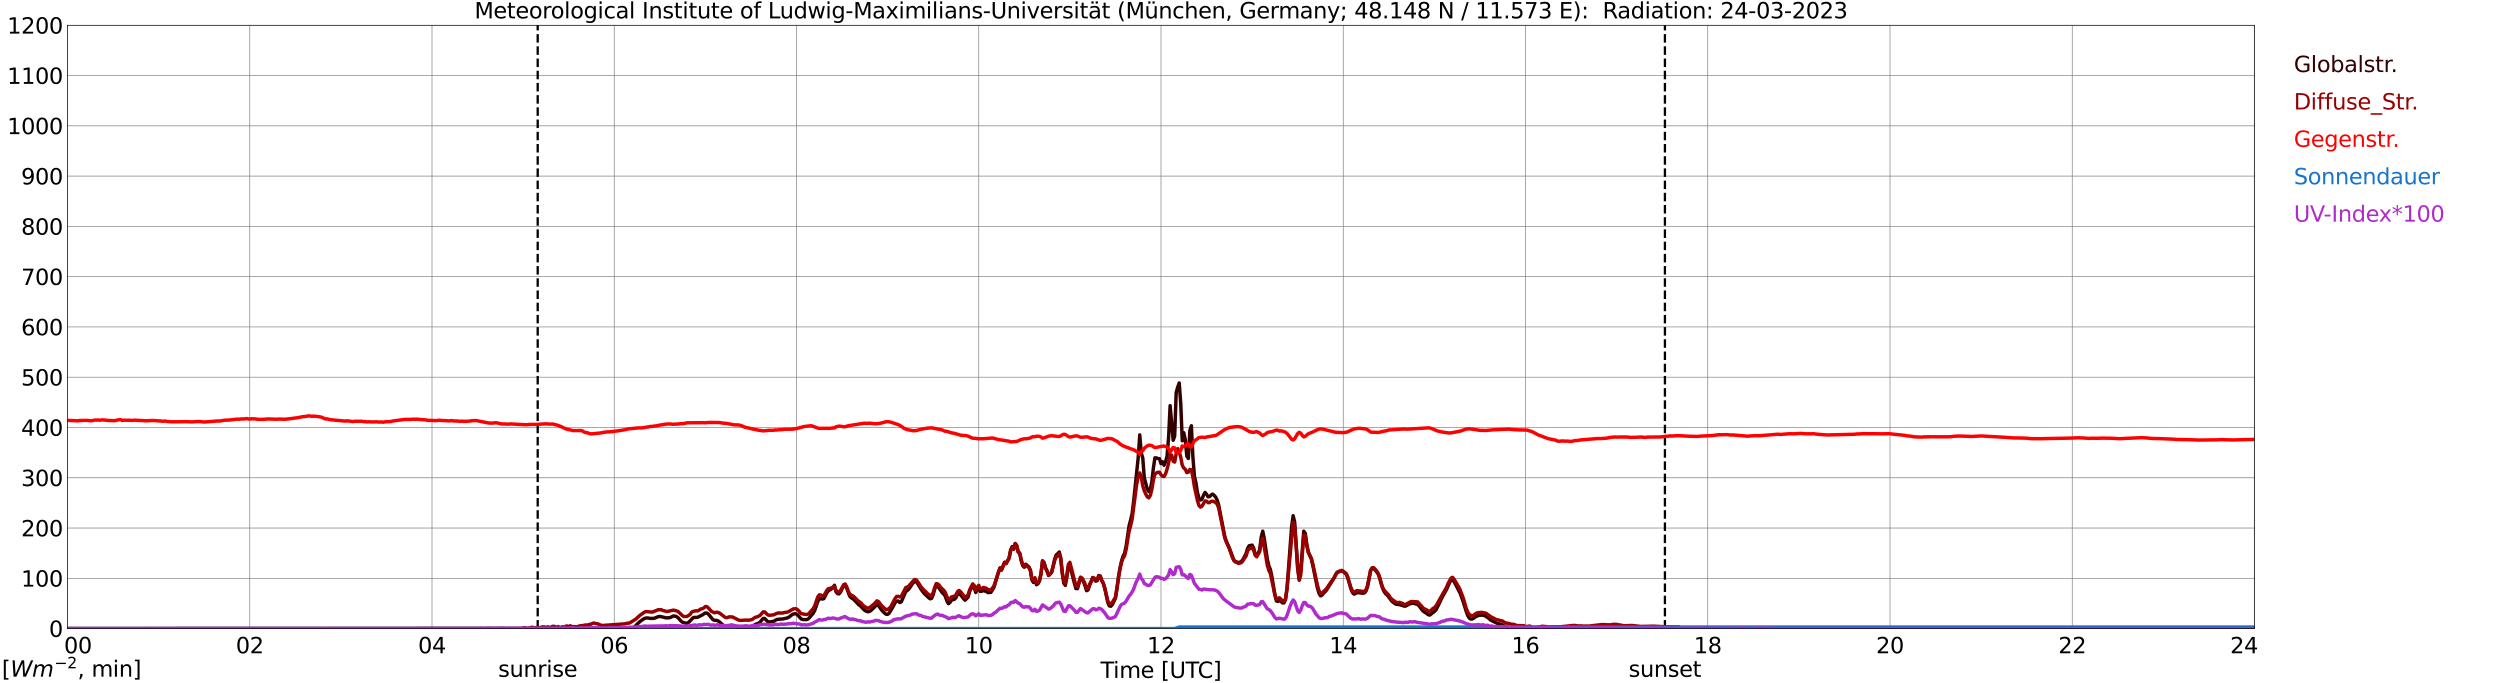 <?xml version="1.0" encoding="utf-8" standalone="no"?>
<!DOCTYPE svg PUBLIC "-//W3C//DTD SVG 1.1//EN"
  "http://www.w3.org/Graphics/SVG/1.1/DTD/svg11.dtd">
<svg xmlns:xlink="http://www.w3.org/1999/xlink" width="1085.4pt" height="296.64pt" viewBox="0 0 1085.4 296.64" xmlns="http://www.w3.org/2000/svg" version="1.1">
 <defs>
  <style type="text/css">*{stroke-linejoin: round; stroke-linecap: butt}</style>
 </defs>
 <g id="figure_1">
  <g id="patch_1">
   <path d="M 0 296.64 
L 1085.4 296.64 
L 1085.4 0 
L 0 0 
z
" style="fill: #ffffff"/>
  </g>
  <g id="axes_1">
   <g id="patch_2">
    <path d="M 29.306 272.909 
L 978.814 272.909 
L 978.814 10.976 
L 29.306 10.976 
z
" style="fill: #ffffff"/>
   </g>
   <g id="patch_3">
    <path d="M 978.814 272.909 
L 978.814 272.909 
L 978.814 10.976 
L 978.814 10.976 
z
" clip-path="url(#ped613a8adf)" style="fill: #d3d3d3; opacity: 0.25; stroke: #d3d3d3; stroke-linejoin: miter"/>
   </g>
   <g id="matplotlib.axis_1">
    <g id="xtick_1">
     <g id="line2d_1">
      <path d="M 29.306 272.909 
L 29.306 10.976 
" clip-path="url(#ped613a8adf)" style="fill: none; stroke: #808080; stroke-width: 0.3; stroke-linecap: square"/>
     </g>
     <g id="line2d_2"/>
     <g id="text_1">
      <!--    00 -->
      <g transform="translate(18.733 283.627) scale(0.095 -0.095)">
       <defs>
        <path id="DejaVuSans-20" transform="scale(0.016)"/>
        <path id="DejaVuSans-30" d="M 2034 4250 
Q 1547 4250 1301 3770 
Q 1056 3291 1056 2328 
Q 1056 1369 1301 889 
Q 1547 409 2034 409 
Q 2525 409 2770 889 
Q 3016 1369 3016 2328 
Q 3016 3291 2770 3770 
Q 2525 4250 2034 4250 
z
M 2034 4750 
Q 2819 4750 3233 4129 
Q 3647 3509 3647 2328 
Q 3647 1150 3233 529 
Q 2819 -91 2034 -91 
Q 1250 -91 836 529 
Q 422 1150 422 2328 
Q 422 3509 836 4129 
Q 1250 4750 2034 4750 
z
" transform="scale(0.016)"/>
       </defs>
       <use xlink:href="#DejaVuSans-20"/>
       <use xlink:href="#DejaVuSans-20" transform="translate(31.787 0)"/>
       <use xlink:href="#DejaVuSans-20" transform="translate(63.574 0)"/>
       <use xlink:href="#DejaVuSans-30" transform="translate(95.361 0)"/>
       <use xlink:href="#DejaVuSans-30" transform="translate(158.984 0)"/>
      </g>
     </g>
    </g>
    <g id="xtick_2">
     <g id="line2d_3">
      <path d="M 108.431 272.909 
L 108.431 10.976 
" clip-path="url(#ped613a8adf)" style="fill: none; stroke: #808080; stroke-width: 0.3; stroke-linecap: square"/>
     </g>
     <g id="line2d_4"/>
     <g id="text_2">
      <!-- 02 -->
      <g transform="translate(102.387 283.627) scale(0.095 -0.095)">
       <defs>
        <path id="DejaVuSans-32" d="M 1228 531 
L 3431 531 
L 3431 0 
L 469 0 
L 469 531 
Q 828 903 1448 1529 
Q 2069 2156 2228 2338 
Q 2531 2678 2651 2914 
Q 2772 3150 2772 3378 
Q 2772 3750 2511 3984 
Q 2250 4219 1831 4219 
Q 1534 4219 1204 4116 
Q 875 4013 500 3803 
L 500 4441 
Q 881 4594 1212 4672 
Q 1544 4750 1819 4750 
Q 2544 4750 2975 4387 
Q 3406 4025 3406 3419 
Q 3406 3131 3298 2873 
Q 3191 2616 2906 2266 
Q 2828 2175 2409 1742 
Q 1991 1309 1228 531 
z
" transform="scale(0.016)"/>
       </defs>
       <use xlink:href="#DejaVuSans-30"/>
       <use xlink:href="#DejaVuSans-32" transform="translate(63.623 0)"/>
      </g>
     </g>
    </g>
    <g id="xtick_3">
     <g id="line2d_5">
      <path d="M 187.557 272.909 
L 187.557 10.976 
" clip-path="url(#ped613a8adf)" style="fill: none; stroke: #808080; stroke-width: 0.3; stroke-linecap: square"/>
     </g>
     <g id="line2d_6"/>
     <g id="text_3">
      <!-- 04 -->
      <g transform="translate(181.513 283.627) scale(0.095 -0.095)">
       <defs>
        <path id="DejaVuSans-34" d="M 2419 4116 
L 825 1625 
L 2419 1625 
L 2419 4116 
z
M 2253 4666 
L 3047 4666 
L 3047 1625 
L 3713 1625 
L 3713 1100 
L 3047 1100 
L 3047 0 
L 2419 0 
L 2419 1100 
L 313 1100 
L 313 1709 
L 2253 4666 
z
" transform="scale(0.016)"/>
       </defs>
       <use xlink:href="#DejaVuSans-30"/>
       <use xlink:href="#DejaVuSans-34" transform="translate(63.623 0)"/>
      </g>
     </g>
    </g>
    <g id="xtick_4">
     <g id="line2d_7">
      <path d="M 266.683 272.909 
L 266.683 10.976 
" clip-path="url(#ped613a8adf)" style="fill: none; stroke: #808080; stroke-width: 0.3; stroke-linecap: square"/>
     </g>
     <g id="line2d_8"/>
     <g id="text_4">
      <!-- 06 -->
      <g transform="translate(260.638 283.627) scale(0.095 -0.095)">
       <defs>
        <path id="DejaVuSans-36" d="M 2113 2584 
Q 1688 2584 1439 2293 
Q 1191 2003 1191 1497 
Q 1191 994 1439 701 
Q 1688 409 2113 409 
Q 2538 409 2786 701 
Q 3034 994 3034 1497 
Q 3034 2003 2786 2293 
Q 2538 2584 2113 2584 
z
M 3366 4563 
L 3366 3988 
Q 3128 4100 2886 4159 
Q 2644 4219 2406 4219 
Q 1781 4219 1451 3797 
Q 1122 3375 1075 2522 
Q 1259 2794 1537 2939 
Q 1816 3084 2150 3084 
Q 2853 3084 3261 2657 
Q 3669 2231 3669 1497 
Q 3669 778 3244 343 
Q 2819 -91 2113 -91 
Q 1303 -91 875 529 
Q 447 1150 447 2328 
Q 447 3434 972 4092 
Q 1497 4750 2381 4750 
Q 2619 4750 2861 4703 
Q 3103 4656 3366 4563 
z
" transform="scale(0.016)"/>
       </defs>
       <use xlink:href="#DejaVuSans-30"/>
       <use xlink:href="#DejaVuSans-36" transform="translate(63.623 0)"/>
      </g>
     </g>
    </g>
    <g id="xtick_5">
     <g id="line2d_9">
      <path d="M 345.808 272.909 
L 345.808 10.976 
" clip-path="url(#ped613a8adf)" style="fill: none; stroke: #808080; stroke-width: 0.3; stroke-linecap: square"/>
     </g>
     <g id="line2d_10"/>
     <g id="text_5">
      <!-- 08 -->
      <g transform="translate(339.764 283.627) scale(0.095 -0.095)">
       <defs>
        <path id="DejaVuSans-38" d="M 2034 2216 
Q 1584 2216 1326 1975 
Q 1069 1734 1069 1313 
Q 1069 891 1326 650 
Q 1584 409 2034 409 
Q 2484 409 2743 651 
Q 3003 894 3003 1313 
Q 3003 1734 2745 1975 
Q 2488 2216 2034 2216 
z
M 1403 2484 
Q 997 2584 770 2862 
Q 544 3141 544 3541 
Q 544 4100 942 4425 
Q 1341 4750 2034 4750 
Q 2731 4750 3128 4425 
Q 3525 4100 3525 3541 
Q 3525 3141 3298 2862 
Q 3072 2584 2669 2484 
Q 3125 2378 3379 2068 
Q 3634 1759 3634 1313 
Q 3634 634 3220 271 
Q 2806 -91 2034 -91 
Q 1263 -91 848 271 
Q 434 634 434 1313 
Q 434 1759 690 2068 
Q 947 2378 1403 2484 
z
M 1172 3481 
Q 1172 3119 1398 2916 
Q 1625 2713 2034 2713 
Q 2441 2713 2670 2916 
Q 2900 3119 2900 3481 
Q 2900 3844 2670 4047 
Q 2441 4250 2034 4250 
Q 1625 4250 1398 4047 
Q 1172 3844 1172 3481 
z
" transform="scale(0.016)"/>
       </defs>
       <use xlink:href="#DejaVuSans-30"/>
       <use xlink:href="#DejaVuSans-38" transform="translate(63.623 0)"/>
      </g>
     </g>
    </g>
    <g id="xtick_6">
     <g id="line2d_11">
      <path d="M 424.934 272.909 
L 424.934 10.976 
" clip-path="url(#ped613a8adf)" style="fill: none; stroke: #808080; stroke-width: 0.3; stroke-linecap: square"/>
     </g>
     <g id="line2d_12"/>
     <g id="text_6">
      <!-- 10 -->
      <g transform="translate(418.89 283.627) scale(0.095 -0.095)">
       <defs>
        <path id="DejaVuSans-31" d="M 794 531 
L 1825 531 
L 1825 4091 
L 703 3866 
L 703 4441 
L 1819 4666 
L 2450 4666 
L 2450 531 
L 3481 531 
L 3481 0 
L 794 0 
L 794 531 
z
" transform="scale(0.016)"/>
       </defs>
       <use xlink:href="#DejaVuSans-31"/>
       <use xlink:href="#DejaVuSans-30" transform="translate(63.623 0)"/>
      </g>
     </g>
    </g>
    <g id="xtick_7">
     <g id="line2d_13">
      <path d="M 504.06 272.909 
L 504.06 10.976 
" clip-path="url(#ped613a8adf)" style="fill: none; stroke: #808080; stroke-width: 0.3; stroke-linecap: square"/>
     </g>
     <g id="line2d_14"/>
     <g id="text_7">
      <!-- 12 -->
      <g transform="translate(498.015 283.627) scale(0.095 -0.095)">
       <use xlink:href="#DejaVuSans-31"/>
       <use xlink:href="#DejaVuSans-32" transform="translate(63.623 0)"/>
      </g>
     </g>
    </g>
    <g id="xtick_8">
     <g id="line2d_15">
      <path d="M 583.185 272.909 
L 583.185 10.976 
" clip-path="url(#ped613a8adf)" style="fill: none; stroke: #808080; stroke-width: 0.3; stroke-linecap: square"/>
     </g>
     <g id="line2d_16"/>
     <g id="text_8">
      <!-- 14 -->
      <g transform="translate(577.141 283.627) scale(0.095 -0.095)">
       <use xlink:href="#DejaVuSans-31"/>
       <use xlink:href="#DejaVuSans-34" transform="translate(63.623 0)"/>
      </g>
     </g>
    </g>
    <g id="xtick_9">
     <g id="line2d_17">
      <path d="M 662.311 272.909 
L 662.311 10.976 
" clip-path="url(#ped613a8adf)" style="fill: none; stroke: #808080; stroke-width: 0.3; stroke-linecap: square"/>
     </g>
     <g id="line2d_18"/>
     <g id="text_9">
      <!-- 16 -->
      <g transform="translate(656.267 283.627) scale(0.095 -0.095)">
       <use xlink:href="#DejaVuSans-31"/>
       <use xlink:href="#DejaVuSans-36" transform="translate(63.623 0)"/>
      </g>
     </g>
    </g>
    <g id="xtick_10">
     <g id="line2d_19">
      <path d="M 741.437 272.909 
L 741.437 10.976 
" clip-path="url(#ped613a8adf)" style="fill: none; stroke: #808080; stroke-width: 0.3; stroke-linecap: square"/>
     </g>
     <g id="line2d_20"/>
     <g id="text_10">
      <!-- 18 -->
      <g transform="translate(735.392 283.627) scale(0.095 -0.095)">
       <use xlink:href="#DejaVuSans-31"/>
       <use xlink:href="#DejaVuSans-38" transform="translate(63.623 0)"/>
      </g>
     </g>
    </g>
    <g id="xtick_11">
     <g id="line2d_21">
      <path d="M 820.562 272.909 
L 820.562 10.976 
" clip-path="url(#ped613a8adf)" style="fill: none; stroke: #808080; stroke-width: 0.3; stroke-linecap: square"/>
     </g>
     <g id="line2d_22"/>
     <g id="text_11">
      <!-- 20 -->
      <g transform="translate(814.518 283.627) scale(0.095 -0.095)">
       <use xlink:href="#DejaVuSans-32"/>
       <use xlink:href="#DejaVuSans-30" transform="translate(63.623 0)"/>
      </g>
     </g>
    </g>
    <g id="xtick_12">
     <g id="line2d_23">
      <path d="M 899.688 272.909 
L 899.688 10.976 
" clip-path="url(#ped613a8adf)" style="fill: none; stroke: #808080; stroke-width: 0.3; stroke-linecap: square"/>
     </g>
     <g id="line2d_24"/>
     <g id="text_12">
      <!-- 22 -->
      <g transform="translate(893.644 283.627) scale(0.095 -0.095)">
       <use xlink:href="#DejaVuSans-32"/>
       <use xlink:href="#DejaVuSans-32" transform="translate(63.623 0)"/>
      </g>
     </g>
    </g>
    <g id="xtick_13">
     <g id="line2d_25">
      <path d="M 978.814 272.909 
L 978.814 10.976 
" clip-path="url(#ped613a8adf)" style="fill: none; stroke: #808080; stroke-width: 0.3; stroke-linecap: square"/>
     </g>
     <g id="line2d_26"/>
     <g id="text_13">
      <!-- 24    -->
      <g transform="translate(968.241 283.627) scale(0.095 -0.095)">
       <use xlink:href="#DejaVuSans-32"/>
       <use xlink:href="#DejaVuSans-34" transform="translate(63.623 0)"/>
       <use xlink:href="#DejaVuSans-20" transform="translate(127.246 0)"/>
       <use xlink:href="#DejaVuSans-20" transform="translate(159.033 0)"/>
       <use xlink:href="#DejaVuSans-20" transform="translate(190.82 0)"/>
      </g>
     </g>
    </g>
    <g id="text_14">
     <!-- Time [UTC] -->
     <g transform="translate(477.806 294.322) scale(0.095 -0.095)">
      <defs>
       <path id="DejaVuSans-54" d="M -19 4666 
L 3928 4666 
L 3928 4134 
L 2272 4134 
L 2272 0 
L 1638 0 
L 1638 4134 
L -19 4134 
L -19 4666 
z
" transform="scale(0.016)"/>
       <path id="DejaVuSans-69" d="M 603 3500 
L 1178 3500 
L 1178 0 
L 603 0 
L 603 3500 
z
M 603 4863 
L 1178 4863 
L 1178 4134 
L 603 4134 
L 603 4863 
z
" transform="scale(0.016)"/>
       <path id="DejaVuSans-6d" d="M 3328 2828 
Q 3544 3216 3844 3400 
Q 4144 3584 4550 3584 
Q 5097 3584 5394 3201 
Q 5691 2819 5691 2113 
L 5691 0 
L 5113 0 
L 5113 2094 
Q 5113 2597 4934 2840 
Q 4756 3084 4391 3084 
Q 3944 3084 3684 2787 
Q 3425 2491 3425 1978 
L 3425 0 
L 2847 0 
L 2847 2094 
Q 2847 2600 2669 2842 
Q 2491 3084 2119 3084 
Q 1678 3084 1418 2786 
Q 1159 2488 1159 1978 
L 1159 0 
L 581 0 
L 581 3500 
L 1159 3500 
L 1159 2956 
Q 1356 3278 1631 3431 
Q 1906 3584 2284 3584 
Q 2666 3584 2933 3390 
Q 3200 3197 3328 2828 
z
" transform="scale(0.016)"/>
       <path id="DejaVuSans-65" d="M 3597 1894 
L 3597 1613 
L 953 1613 
Q 991 1019 1311 708 
Q 1631 397 2203 397 
Q 2534 397 2845 478 
Q 3156 559 3463 722 
L 3463 178 
Q 3153 47 2828 -22 
Q 2503 -91 2169 -91 
Q 1331 -91 842 396 
Q 353 884 353 1716 
Q 353 2575 817 3079 
Q 1281 3584 2069 3584 
Q 2775 3584 3186 3129 
Q 3597 2675 3597 1894 
z
M 3022 2063 
Q 3016 2534 2758 2815 
Q 2500 3097 2075 3097 
Q 1594 3097 1305 2825 
Q 1016 2553 972 2059 
L 3022 2063 
z
" transform="scale(0.016)"/>
       <path id="DejaVuSans-5b" d="M 550 4863 
L 1875 4863 
L 1875 4416 
L 1125 4416 
L 1125 -397 
L 1875 -397 
L 1875 -844 
L 550 -844 
L 550 4863 
z
" transform="scale(0.016)"/>
       <path id="DejaVuSans-55" d="M 556 4666 
L 1191 4666 
L 1191 1831 
Q 1191 1081 1462 751 
Q 1734 422 2344 422 
Q 2950 422 3222 751 
Q 3494 1081 3494 1831 
L 3494 4666 
L 4128 4666 
L 4128 1753 
Q 4128 841 3676 375 
Q 3225 -91 2344 -91 
Q 1459 -91 1007 375 
Q 556 841 556 1753 
L 556 4666 
z
" transform="scale(0.016)"/>
       <path id="DejaVuSans-43" d="M 4122 4306 
L 4122 3641 
Q 3803 3938 3442 4084 
Q 3081 4231 2675 4231 
Q 1875 4231 1450 3742 
Q 1025 3253 1025 2328 
Q 1025 1406 1450 917 
Q 1875 428 2675 428 
Q 3081 428 3442 575 
Q 3803 722 4122 1019 
L 4122 359 
Q 3791 134 3420 21 
Q 3050 -91 2638 -91 
Q 1578 -91 968 557 
Q 359 1206 359 2328 
Q 359 3453 968 4101 
Q 1578 4750 2638 4750 
Q 3056 4750 3426 4639 
Q 3797 4528 4122 4306 
z
" transform="scale(0.016)"/>
       <path id="DejaVuSans-5d" d="M 1947 4863 
L 1947 -844 
L 622 -844 
L 622 -397 
L 1369 -397 
L 1369 4416 
L 622 4416 
L 622 4863 
L 1947 4863 
z
" transform="scale(0.016)"/>
      </defs>
      <use xlink:href="#DejaVuSans-54"/>
      <use xlink:href="#DejaVuSans-69" transform="translate(57.959 0)"/>
      <use xlink:href="#DejaVuSans-6d" transform="translate(85.742 0)"/>
      <use xlink:href="#DejaVuSans-65" transform="translate(183.154 0)"/>
      <use xlink:href="#DejaVuSans-20" transform="translate(244.678 0)"/>
      <use xlink:href="#DejaVuSans-5b" transform="translate(276.465 0)"/>
      <use xlink:href="#DejaVuSans-55" transform="translate(315.479 0)"/>
      <use xlink:href="#DejaVuSans-54" transform="translate(388.672 0)"/>
      <use xlink:href="#DejaVuSans-43" transform="translate(443.881 0)"/>
      <use xlink:href="#DejaVuSans-5d" transform="translate(513.705 0)"/>
     </g>
    </g>
   </g>
   <g id="matplotlib.axis_2">
    <g id="ytick_1">
     <g id="line2d_27">
      <path d="M 29.306 272.909 
L 978.814 272.909 
" clip-path="url(#ped613a8adf)" style="fill: none; stroke: #808080; stroke-width: 0.3; stroke-linecap: square"/>
     </g>
     <g id="line2d_28"/>
     <g id="text_15">
      <!-- 0 -->
      <g transform="translate(21.261 276.518) scale(0.095 -0.095)">
       <use xlink:href="#DejaVuSans-30"/>
      </g>
     </g>
    </g>
    <g id="ytick_2">
     <g id="line2d_29">
      <path d="M 29.306 251.081 
L 978.814 251.081 
" clip-path="url(#ped613a8adf)" style="fill: none; stroke: #808080; stroke-width: 0.3; stroke-linecap: square"/>
     </g>
     <g id="line2d_30"/>
     <g id="text_16">
      <!-- 100 -->
      <g transform="translate(9.173 254.69) scale(0.095 -0.095)">
       <use xlink:href="#DejaVuSans-31"/>
       <use xlink:href="#DejaVuSans-30" transform="translate(63.623 0)"/>
       <use xlink:href="#DejaVuSans-30" transform="translate(127.246 0)"/>
      </g>
     </g>
    </g>
    <g id="ytick_3">
     <g id="line2d_31">
      <path d="M 29.306 229.253 
L 978.814 229.253 
" clip-path="url(#ped613a8adf)" style="fill: none; stroke: #808080; stroke-width: 0.3; stroke-linecap: square"/>
     </g>
     <g id="line2d_32"/>
     <g id="text_17">
      <!-- 200 -->
      <g transform="translate(9.173 232.863) scale(0.095 -0.095)">
       <use xlink:href="#DejaVuSans-32"/>
       <use xlink:href="#DejaVuSans-30" transform="translate(63.623 0)"/>
       <use xlink:href="#DejaVuSans-30" transform="translate(127.246 0)"/>
      </g>
     </g>
    </g>
    <g id="ytick_4">
     <g id="line2d_33">
      <path d="M 29.306 207.426 
L 978.814 207.426 
" clip-path="url(#ped613a8adf)" style="fill: none; stroke: #808080; stroke-width: 0.3; stroke-linecap: square"/>
     </g>
     <g id="line2d_34"/>
     <g id="text_18">
      <!-- 300 -->
      <g transform="translate(9.173 211.035) scale(0.095 -0.095)">
       <defs>
        <path id="DejaVuSans-33" d="M 2597 2516 
Q 3050 2419 3304 2112 
Q 3559 1806 3559 1356 
Q 3559 666 3084 287 
Q 2609 -91 1734 -91 
Q 1441 -91 1130 -33 
Q 819 25 488 141 
L 488 750 
Q 750 597 1062 519 
Q 1375 441 1716 441 
Q 2309 441 2620 675 
Q 2931 909 2931 1356 
Q 2931 1769 2642 2001 
Q 2353 2234 1838 2234 
L 1294 2234 
L 1294 2753 
L 1863 2753 
Q 2328 2753 2575 2939 
Q 2822 3125 2822 3475 
Q 2822 3834 2567 4026 
Q 2313 4219 1838 4219 
Q 1578 4219 1281 4162 
Q 984 4106 628 3988 
L 628 4550 
Q 988 4650 1302 4700 
Q 1616 4750 1894 4750 
Q 2613 4750 3031 4423 
Q 3450 4097 3450 3541 
Q 3450 3153 3228 2886 
Q 3006 2619 2597 2516 
z
" transform="scale(0.016)"/>
       </defs>
       <use xlink:href="#DejaVuSans-33"/>
       <use xlink:href="#DejaVuSans-30" transform="translate(63.623 0)"/>
       <use xlink:href="#DejaVuSans-30" transform="translate(127.246 0)"/>
      </g>
     </g>
    </g>
    <g id="ytick_5">
     <g id="line2d_35">
      <path d="M 29.306 185.598 
L 978.814 185.598 
" clip-path="url(#ped613a8adf)" style="fill: none; stroke: #808080; stroke-width: 0.3; stroke-linecap: square"/>
     </g>
     <g id="line2d_36"/>
     <g id="text_19">
      <!-- 400 -->
      <g transform="translate(9.173 189.207) scale(0.095 -0.095)">
       <use xlink:href="#DejaVuSans-34"/>
       <use xlink:href="#DejaVuSans-30" transform="translate(63.623 0)"/>
       <use xlink:href="#DejaVuSans-30" transform="translate(127.246 0)"/>
      </g>
     </g>
    </g>
    <g id="ytick_6">
     <g id="line2d_37">
      <path d="M 29.306 163.77 
L 978.814 163.77 
" clip-path="url(#ped613a8adf)" style="fill: none; stroke: #808080; stroke-width: 0.3; stroke-linecap: square"/>
     </g>
     <g id="line2d_38"/>
     <g id="text_20">
      <!-- 500 -->
      <g transform="translate(9.173 167.379) scale(0.095 -0.095)">
       <defs>
        <path id="DejaVuSans-35" d="M 691 4666 
L 3169 4666 
L 3169 4134 
L 1269 4134 
L 1269 2991 
Q 1406 3038 1543 3061 
Q 1681 3084 1819 3084 
Q 2600 3084 3056 2656 
Q 3513 2228 3513 1497 
Q 3513 744 3044 326 
Q 2575 -91 1722 -91 
Q 1428 -91 1123 -41 
Q 819 9 494 109 
L 494 744 
Q 775 591 1075 516 
Q 1375 441 1709 441 
Q 2250 441 2565 725 
Q 2881 1009 2881 1497 
Q 2881 1984 2565 2268 
Q 2250 2553 1709 2553 
Q 1456 2553 1204 2497 
Q 953 2441 691 2322 
L 691 4666 
z
" transform="scale(0.016)"/>
       </defs>
       <use xlink:href="#DejaVuSans-35"/>
       <use xlink:href="#DejaVuSans-30" transform="translate(63.623 0)"/>
       <use xlink:href="#DejaVuSans-30" transform="translate(127.246 0)"/>
      </g>
     </g>
    </g>
    <g id="ytick_7">
     <g id="line2d_39">
      <path d="M 29.306 141.942 
L 978.814 141.942 
" clip-path="url(#ped613a8adf)" style="fill: none; stroke: #808080; stroke-width: 0.3; stroke-linecap: square"/>
     </g>
     <g id="line2d_40"/>
     <g id="text_21">
      <!-- 600 -->
      <g transform="translate(9.173 145.551) scale(0.095 -0.095)">
       <use xlink:href="#DejaVuSans-36"/>
       <use xlink:href="#DejaVuSans-30" transform="translate(63.623 0)"/>
       <use xlink:href="#DejaVuSans-30" transform="translate(127.246 0)"/>
      </g>
     </g>
    </g>
    <g id="ytick_8">
     <g id="line2d_41">
      <path d="M 29.306 120.114 
L 978.814 120.114 
" clip-path="url(#ped613a8adf)" style="fill: none; stroke: #808080; stroke-width: 0.3; stroke-linecap: square"/>
     </g>
     <g id="line2d_42"/>
     <g id="text_22">
      <!-- 700 -->
      <g transform="translate(9.173 123.724) scale(0.095 -0.095)">
       <defs>
        <path id="DejaVuSans-37" d="M 525 4666 
L 3525 4666 
L 3525 4397 
L 1831 0 
L 1172 0 
L 2766 4134 
L 525 4134 
L 525 4666 
z
" transform="scale(0.016)"/>
       </defs>
       <use xlink:href="#DejaVuSans-37"/>
       <use xlink:href="#DejaVuSans-30" transform="translate(63.623 0)"/>
       <use xlink:href="#DejaVuSans-30" transform="translate(127.246 0)"/>
      </g>
     </g>
    </g>
    <g id="ytick_9">
     <g id="line2d_43">
      <path d="M 29.306 98.287 
L 978.814 98.287 
" clip-path="url(#ped613a8adf)" style="fill: none; stroke: #808080; stroke-width: 0.3; stroke-linecap: square"/>
     </g>
     <g id="line2d_44"/>
     <g id="text_23">
      <!-- 800 -->
      <g transform="translate(9.173 101.896) scale(0.095 -0.095)">
       <use xlink:href="#DejaVuSans-38"/>
       <use xlink:href="#DejaVuSans-30" transform="translate(63.623 0)"/>
       <use xlink:href="#DejaVuSans-30" transform="translate(127.246 0)"/>
      </g>
     </g>
    </g>
    <g id="ytick_10">
     <g id="line2d_45">
      <path d="M 29.306 76.459 
L 978.814 76.459 
" clip-path="url(#ped613a8adf)" style="fill: none; stroke: #808080; stroke-width: 0.3; stroke-linecap: square"/>
     </g>
     <g id="line2d_46"/>
     <g id="text_24">
      <!-- 900 -->
      <g transform="translate(9.173 80.068) scale(0.095 -0.095)">
       <defs>
        <path id="DejaVuSans-39" d="M 703 97 
L 703 672 
Q 941 559 1184 500 
Q 1428 441 1663 441 
Q 2288 441 2617 861 
Q 2947 1281 2994 2138 
Q 2813 1869 2534 1725 
Q 2256 1581 1919 1581 
Q 1219 1581 811 2004 
Q 403 2428 403 3163 
Q 403 3881 828 4315 
Q 1253 4750 1959 4750 
Q 2769 4750 3195 4129 
Q 3622 3509 3622 2328 
Q 3622 1225 3098 567 
Q 2575 -91 1691 -91 
Q 1453 -91 1209 -44 
Q 966 3 703 97 
z
M 1959 2075 
Q 2384 2075 2632 2365 
Q 2881 2656 2881 3163 
Q 2881 3666 2632 3958 
Q 2384 4250 1959 4250 
Q 1534 4250 1286 3958 
Q 1038 3666 1038 3163 
Q 1038 2656 1286 2365 
Q 1534 2075 1959 2075 
z
" transform="scale(0.016)"/>
       </defs>
       <use xlink:href="#DejaVuSans-39"/>
       <use xlink:href="#DejaVuSans-30" transform="translate(63.623 0)"/>
       <use xlink:href="#DejaVuSans-30" transform="translate(127.246 0)"/>
      </g>
     </g>
    </g>
    <g id="ytick_11">
     <g id="line2d_47">
      <path d="M 29.306 54.631 
L 978.814 54.631 
" clip-path="url(#ped613a8adf)" style="fill: none; stroke: #808080; stroke-width: 0.3; stroke-linecap: square"/>
     </g>
     <g id="line2d_48"/>
     <g id="text_25">
      <!-- 1000 -->
      <g transform="translate(3.128 58.24) scale(0.095 -0.095)">
       <use xlink:href="#DejaVuSans-31"/>
       <use xlink:href="#DejaVuSans-30" transform="translate(63.623 0)"/>
       <use xlink:href="#DejaVuSans-30" transform="translate(127.246 0)"/>
       <use xlink:href="#DejaVuSans-30" transform="translate(190.869 0)"/>
      </g>
     </g>
    </g>
    <g id="ytick_12">
     <g id="line2d_49">
      <path d="M 29.306 32.803 
L 978.814 32.803 
" clip-path="url(#ped613a8adf)" style="fill: none; stroke: #808080; stroke-width: 0.3; stroke-linecap: square"/>
     </g>
     <g id="line2d_50"/>
     <g id="text_26">
      <!-- 1100 -->
      <g transform="translate(3.128 36.413) scale(0.095 -0.095)">
       <use xlink:href="#DejaVuSans-31"/>
       <use xlink:href="#DejaVuSans-31" transform="translate(63.623 0)"/>
       <use xlink:href="#DejaVuSans-30" transform="translate(127.246 0)"/>
       <use xlink:href="#DejaVuSans-30" transform="translate(190.869 0)"/>
      </g>
     </g>
    </g>
    <g id="ytick_13">
     <g id="line2d_51">
      <path d="M 29.306 10.976 
L 978.814 10.976 
" clip-path="url(#ped613a8adf)" style="fill: none; stroke: #808080; stroke-width: 0.3; stroke-linecap: square"/>
     </g>
     <g id="line2d_52"/>
     <g id="text_27">
      <!-- 1200 -->
      <g transform="translate(3.128 14.585) scale(0.095 -0.095)">
       <use xlink:href="#DejaVuSans-31"/>
       <use xlink:href="#DejaVuSans-32" transform="translate(63.623 0)"/>
       <use xlink:href="#DejaVuSans-30" transform="translate(127.246 0)"/>
       <use xlink:href="#DejaVuSans-30" transform="translate(190.869 0)"/>
      </g>
     </g>
    </g>
   </g>
   <g id="line2d_53">
    <path d="M 233.45 272.909 
L 233.45 10.976 
" clip-path="url(#ped613a8adf)" style="fill: none; stroke-dasharray: 3.7,1.6; stroke-dashoffset: 0; stroke: #000000"/>
   </g>
   <g id="line2d_54">
    <path d="M 722.842 272.909 
L 722.842 10.976 
" clip-path="url(#ped613a8adf)" style="fill: none; stroke-dasharray: 3.7,1.6; stroke-dashoffset: 0; stroke: #000000"/>
   </g>
   <g id="line2d_55">
    <path d="M 29.306 272.909 
L 274.595 272.841 
L 275.255 272.42 
L 276.573 271.051 
L 277.892 269.82 
L 279.211 268.858 
L 279.87 268.502 
L 280.53 268.316 
L 281.189 268.301 
L 282.508 268.502 
L 283.827 268.469 
L 284.486 268.266 
L 285.805 267.709 
L 286.464 267.624 
L 287.783 267.895 
L 289.102 268.249 
L 290.42 268.216 
L 291.08 268.048 
L 292.399 267.421 
L 293.058 267.506 
L 293.717 267.742 
L 294.377 268.181 
L 295.696 269.685 
L 296.355 270.141 
L 297.674 270.562 
L 298.333 270.53 
L 298.992 270.191 
L 300.971 268.166 
L 301.63 268.03 
L 302.289 268.063 
L 302.949 267.963 
L 304.927 266.983 
L 306.246 266.123 
L 306.905 266.19 
L 307.564 266.662 
L 309.543 269.026 
L 310.202 269.314 
L 310.861 269.314 
L 311.521 269.464 
L 312.18 269.835 
L 314.158 271.593 
L 314.818 271.913 
L 315.477 271.996 
L 317.455 271.39 
L 318.774 271.676 
L 320.093 272.435 
L 320.752 272.808 
L 321.411 272.909 
L 322.071 272.859 
L 323.39 272.42 
L 326.027 272.149 
L 326.686 271.929 
L 328.005 271.051 
L 329.324 270.58 
L 329.983 270.089 
L 331.302 268.537 
L 331.961 268.502 
L 333.28 269.853 
L 333.94 270.038 
L 335.918 269.735 
L 337.236 268.958 
L 338.555 268.807 
L 339.874 268.74 
L 341.852 268.266 
L 342.512 267.945 
L 343.83 266.915 
L 344.49 266.579 
L 345.149 266.443 
L 345.808 266.596 
L 346.468 267.135 
L 347.787 268.689 
L 348.446 268.958 
L 349.765 269.043 
L 350.424 268.958 
L 351.083 268.554 
L 353.062 266.223 
L 353.721 265.042 
L 355.04 261.176 
L 355.699 260.028 
L 356.359 259.91 
L 357.018 260.096 
L 357.677 259.91 
L 358.996 257.343 
L 359.655 256.501 
L 360.974 255.656 
L 361.634 255.167 
L 362.293 254.102 
L 362.952 256.922 
L 363.612 257.714 
L 364.271 257.835 
L 364.93 257.057 
L 366.249 254.272 
L 366.909 253.951 
L 367.568 255.217 
L 368.887 258.795 
L 369.546 259.539 
L 370.206 259.86 
L 371.524 261.141 
L 372.843 262.578 
L 373.502 262.982 
L 374.821 264.418 
L 375.481 265.025 
L 376.14 265.396 
L 376.799 265.599 
L 377.459 265.481 
L 378.118 265.06 
L 379.437 263.809 
L 380.096 263.084 
L 380.756 262.543 
L 381.415 262.982 
L 382.734 264.839 
L 384.053 266.19 
L 384.712 266.679 
L 385.371 266.729 
L 386.031 266.24 
L 387.349 264.029 
L 388.668 261.582 
L 389.328 260.991 
L 389.987 260.941 
L 390.646 261.598 
L 391.306 261.294 
L 393.284 256.754 
L 393.943 256.348 
L 394.603 255.706 
L 395.921 253.766 
L 396.581 252.904 
L 397.24 252.365 
L 397.899 252.65 
L 398.559 253.596 
L 399.878 255.842 
L 401.196 257.614 
L 402.515 258.847 
L 403.175 259.504 
L 403.834 259.978 
L 404.493 259.742 
L 405.153 258.155 
L 405.812 255.809 
L 406.471 254.102 
L 407.131 254.423 
L 409.109 257.394 
L 409.768 257.952 
L 410.428 258.898 
L 411.087 260.873 
L 411.746 262.071 
L 412.406 261.633 
L 413.065 260.517 
L 414.384 260.196 
L 415.043 259.437 
L 415.703 258.053 
L 416.362 257.479 
L 417.681 259.015 
L 418.34 259.91 
L 419 260.585 
L 420.318 259.218 
L 420.978 256.787 
L 422.297 254.255 
L 422.956 255.065 
L 423.615 257.226 
L 424.275 256.027 
L 424.934 255.182 
L 425.593 256.787 
L 426.253 256.686 
L 426.912 256.366 
L 427.572 256.634 
L 428.231 256.737 
L 428.89 257.276 
L 430.209 257.175 
L 431.528 255.032 
L 433.506 248.363 
L 434.165 246.541 
L 434.825 247.333 
L 436.144 244.109 
L 436.803 244.633 
L 438.122 242.252 
L 438.781 238.689 
L 439.44 237.306 
L 440.1 238.268 
L 440.759 235.939 
L 441.419 237.002 
L 442.078 239.702 
L 442.737 240.379 
L 443.397 243.518 
L 444.056 245.661 
L 444.716 246.27 
L 445.375 244.969 
L 446.694 246.152 
L 447.353 247.586 
L 448.012 251.808 
L 448.672 252.871 
L 449.331 251.673 
L 449.991 253.849 
L 450.65 253.428 
L 451.309 252.229 
L 451.969 248.903 
L 452.628 243.518 
L 453.287 244.277 
L 453.947 246.609 
L 454.606 247.925 
L 455.266 249.832 
L 455.925 249.223 
L 456.584 248.363 
L 457.244 245.764 
L 457.903 242.69 
L 458.563 240.918 
L 459.222 240.394 
L 459.881 239.652 
L 460.541 242.287 
L 461.2 248.87 
L 461.859 253.225 
L 462.519 254.137 
L 463.178 250.607 
L 463.838 246.05 
L 464.497 245.443 
L 466.475 253.292 
L 467.134 255.538 
L 467.794 255.554 
L 469.113 250.981 
L 469.772 251.352 
L 470.431 252.618 
L 471.091 254.373 
L 471.75 256.448 
L 472.409 256.095 
L 473.069 254.034 
L 474.388 250.981 
L 475.047 251.47 
L 475.706 252.297 
L 476.366 252.094 
L 477.025 249.865 
L 477.685 250.068 
L 478.344 251.976 
L 479.003 253.207 
L 479.663 255.538 
L 480.981 261.633 
L 481.641 263.049 
L 482.3 263.202 
L 482.96 262.425 
L 484.278 259.725 
L 484.938 255.656 
L 485.597 250.457 
L 486.256 246.674 
L 486.916 243.62 
L 487.575 241.492 
L 488.235 240.261 
L 488.894 237.205 
L 490.213 228.273 
L 490.872 225.809 
L 491.532 222.906 
L 492.191 217.621 
L 494.169 198.614 
L 494.828 188.822 
L 495.488 196.723 
L 496.147 198.817 
L 496.807 207.511 
L 498.125 212.422 
L 498.785 213.435 
L 499.444 212.321 
L 500.103 209.012 
L 500.763 203.121 
L 501.422 198.764 
L 502.082 198.817 
L 502.741 199.085 
L 503.4 199.153 
L 504.06 201.298 
L 504.719 200.471 
L 505.379 201.973 
L 506.038 200.504 
L 506.697 197.989 
L 507.357 189.97 
L 508.016 176.127 
L 509.335 191.151 
L 509.994 189.346 
L 510.654 170.421 
L 511.313 168.092 
L 511.972 166.269 
L 512.632 175.249 
L 513.291 191.354 
L 513.95 187.877 
L 514.61 191 
L 515.269 198.04 
L 515.929 199.052 
L 516.588 186.964 
L 517.247 184.856 
L 517.907 198.428 
L 518.566 206.834 
L 519.226 209.604 
L 519.885 213.873 
L 520.544 216.288 
L 521.204 217.1 
L 521.863 216.711 
L 522.522 214.989 
L 523.182 213.79 
L 523.841 214.6 
L 524.501 215.698 
L 525.16 215.613 
L 525.819 214.921 
L 526.479 214.515 
L 527.138 215.057 
L 527.797 215.849 
L 528.457 217.15 
L 529.116 219.378 
L 531.754 233.001 
L 532.413 234.891 
L 533.732 237.965 
L 535.71 243.214 
L 536.369 243.889 
L 537.029 243.991 
L 537.688 244.362 
L 539.007 243.753 
L 539.666 242.843 
L 540.985 240.394 
L 541.644 238.115 
L 542.304 236.952 
L 543.623 236.681 
L 544.282 237.93 
L 544.941 240.597 
L 545.601 241.274 
L 546.26 240.226 
L 546.919 238.539 
L 547.579 233.154 
L 548.238 230.62 
L 548.898 233.896 
L 550.216 242.758 
L 550.876 245.628 
L 551.535 247.233 
L 552.195 250.339 
L 553.513 258.256 
L 554.173 260.923 
L 554.832 261.126 
L 555.491 260.602 
L 556.81 261.75 
L 557.47 261.733 
L 558.129 260.249 
L 558.788 255.25 
L 560.766 228.714 
L 561.426 223.901 
L 562.085 226.654 
L 563.404 246.371 
L 564.063 251.419 
L 564.723 247.772 
L 566.042 230.62 
L 566.701 231.532 
L 567.36 236.428 
L 568.02 239.77 
L 569.338 242.708 
L 569.998 245.611 
L 571.976 255.318 
L 572.635 257.529 
L 573.295 258.677 
L 573.954 258.409 
L 574.613 257.514 
L 575.273 256.922 
L 575.932 256.163 
L 578.57 251.908 
L 579.229 250.928 
L 579.889 249.477 
L 580.548 248.499 
L 582.526 247.84 
L 583.185 248.193 
L 584.504 249.341 
L 585.164 250.928 
L 586.482 255.554 
L 587.142 257.158 
L 587.801 257.917 
L 588.46 257.714 
L 589.12 257.311 
L 589.779 257.311 
L 591.098 257.479 
L 591.757 257.546 
L 592.417 257.394 
L 593.076 256.569 
L 593.736 254.676 
L 595.054 247.822 
L 595.714 246.777 
L 596.373 246.844 
L 597.032 247.434 
L 598.351 249.191 
L 599.011 251.013 
L 599.67 253.545 
L 600.329 255.554 
L 600.989 256.94 
L 601.648 257.85 
L 602.307 258.374 
L 604.286 261.041 
L 605.604 262.054 
L 606.264 262.375 
L 607.582 262.493 
L 609.561 263.134 
L 610.22 263.152 
L 612.198 262.104 
L 613.517 261.868 
L 615.495 262.442 
L 616.154 263.084 
L 617.473 264.907 
L 618.133 265.516 
L 619.451 266.358 
L 620.111 266.915 
L 620.77 267.035 
L 622.748 265.463 
L 623.408 264.857 
L 624.726 262.274 
L 626.045 259.421 
L 628.023 255.927 
L 629.342 252.954 
L 630.001 251.908 
L 630.661 251.705 
L 631.32 252.515 
L 633.958 257.597 
L 635.276 261.277 
L 636.595 265.516 
L 637.255 267.271 
L 637.914 268.369 
L 638.573 268.79 
L 639.233 268.705 
L 639.892 268.334 
L 640.552 267.81 
L 641.87 267.22 
L 642.53 267.085 
L 643.848 267.103 
L 644.508 267.288 
L 645.167 267.609 
L 646.486 268.569 
L 647.145 269.196 
L 649.783 270.512 
L 650.442 270.783 
L 651.102 270.866 
L 651.761 271.086 
L 653.739 272.132 
L 655.058 272.47 
L 655.717 272.538 
L 657.036 272.876 
L 659.674 272.909 
L 978.154 272.909 
L 978.154 272.909 
" clip-path="url(#ped613a8adf)" style="fill: none; stroke: #330000; stroke-width: 1.5; stroke-linecap: square"/>
   </g>
   <g id="line2d_56">
    <path d="M 29.306 272.909 
L 226.461 272.909 
L 227.779 272.479 
L 228.439 272.813 
L 229.098 272.898 
L 229.757 272.771 
L 230.417 272.479 
L 231.076 272.311 
L 232.395 272.645 
L 233.054 272.435 
L 233.714 272.352 
L 234.373 272.645 
L 235.033 272.267 
L 235.692 272.143 
L 236.351 272.143 
L 237.011 272.562 
L 237.67 272.143 
L 238.989 272.479 
L 239.648 272.016 
L 240.308 271.889 
L 240.967 272.058 
L 241.626 272.435 
L 242.286 272.016 
L 242.945 272.394 
L 243.604 272.352 
L 244.264 272.099 
L 244.923 272.435 
L 245.583 271.889 
L 246.242 271.765 
L 246.901 272.058 
L 247.561 271.68 
L 248.22 272.016 
L 250.198 272.099 
L 250.858 272.058 
L 251.517 271.765 
L 252.176 271.638 
L 252.836 271.638 
L 254.155 271.344 
L 254.814 271.387 
L 256.792 270.925 
L 257.451 270.547 
L 258.111 270.547 
L 258.77 270.757 
L 259.43 270.798 
L 260.748 271.387 
L 261.408 271.553 
L 262.726 271.47 
L 271.298 270.842 
L 271.958 270.63 
L 273.277 270.506 
L 275.914 268.868 
L 277.892 267.105 
L 279.87 265.719 
L 280.53 265.509 
L 283.167 265.762 
L 285.805 264.712 
L 287.124 264.712 
L 287.783 265.09 
L 288.442 265.173 
L 289.102 265.426 
L 289.761 265.468 
L 292.399 264.881 
L 293.717 265.217 
L 294.377 265.468 
L 296.355 267.356 
L 297.014 267.692 
L 298.333 267.609 
L 299.652 266.727 
L 300.311 265.719 
L 300.971 265.426 
L 302.289 265.173 
L 302.949 265.258 
L 304.267 264.376 
L 304.927 264.293 
L 305.586 263.914 
L 306.246 263.326 
L 306.905 263.368 
L 307.564 263.957 
L 308.883 265.426 
L 310.202 266.055 
L 310.861 265.845 
L 311.521 265.804 
L 312.18 266.055 
L 312.839 266.476 
L 314.158 267.524 
L 314.818 268.028 
L 315.477 268.196 
L 316.796 267.777 
L 318.114 267.902 
L 320.752 269.246 
L 321.411 269.371 
L 324.049 269.205 
L 324.708 269.288 
L 326.027 269.12 
L 326.686 268.825 
L 328.005 267.945 
L 328.665 267.86 
L 329.983 267.188 
L 331.302 265.677 
L 331.961 265.636 
L 333.28 266.937 
L 333.94 267.146 
L 335.918 266.937 
L 337.236 266.308 
L 337.896 266.14 
L 339.874 266.14 
L 340.533 265.93 
L 341.852 265.762 
L 342.512 265.468 
L 344.49 264.335 
L 345.149 264.293 
L 345.808 264.376 
L 346.468 264.881 
L 347.787 266.391 
L 349.105 266.642 
L 349.765 266.769 
L 350.424 266.769 
L 351.083 266.476 
L 353.062 264.208 
L 353.721 263.034 
L 355.04 259.17 
L 355.699 258.247 
L 356.359 258.332 
L 357.018 258.71 
L 357.677 258.668 
L 358.996 256.274 
L 359.655 255.562 
L 360.315 255.477 
L 362.293 254.68 
L 362.952 256.274 
L 363.612 256.863 
L 364.271 256.946 
L 364.93 256.359 
L 366.249 253.882 
L 366.909 253.545 
L 367.568 254.68 
L 368.227 256.486 
L 368.887 257.911 
L 369.546 258.374 
L 370.206 258.668 
L 370.865 259.17 
L 372.843 261.144 
L 373.502 261.48 
L 374.821 262.949 
L 376.14 263.831 
L 376.799 264.082 
L 378.118 263.453 
L 378.777 262.781 
L 379.437 262.276 
L 380.756 260.851 
L 381.415 261.185 
L 382.734 262.949 
L 384.712 264.712 
L 385.371 264.586 
L 386.031 264.125 
L 386.69 263.494 
L 388.668 259.716 
L 389.328 258.919 
L 389.987 258.919 
L 390.646 259.17 
L 391.306 258.878 
L 393.284 255.058 
L 393.943 254.89 
L 394.603 254.386 
L 396.581 252.076 
L 397.24 251.574 
L 397.899 251.867 
L 398.559 252.707 
L 399.878 254.805 
L 401.196 256.274 
L 401.856 256.82 
L 402.515 257.577 
L 403.834 258.542 
L 404.493 258.625 
L 405.153 257.241 
L 405.812 255.058 
L 406.471 253.38 
L 407.131 253.504 
L 407.79 254.135 
L 408.45 255.058 
L 409.768 256.318 
L 410.428 257.241 
L 411.087 259.002 
L 411.746 260.22 
L 412.406 259.969 
L 413.065 259.17 
L 414.384 258.836 
L 415.043 258.247 
L 415.703 256.905 
L 416.362 256.359 
L 417.022 256.863 
L 419 259.382 
L 420.318 258.291 
L 420.978 256.064 
L 422.297 253.504 
L 422.956 254.176 
L 423.615 256.274 
L 424.275 254.931 
L 424.934 254.135 
L 425.593 255.772 
L 426.253 255.562 
L 426.912 255.058 
L 428.231 255.394 
L 428.89 255.981 
L 430.209 256.149 
L 431.528 254.427 
L 433.506 248.425 
L 434.165 246.705 
L 434.825 247.543 
L 436.144 244.186 
L 436.803 244.731 
L 438.122 242.254 
L 438.781 239.191 
L 439.44 237.805 
L 440.1 238.478 
L 440.759 236.127 
L 441.419 236.714 
L 442.078 239.569 
L 442.737 240.071 
L 443.397 243.136 
L 444.056 245.194 
L 444.716 246.032 
L 445.375 245.109 
L 446.034 245.949 
L 446.694 246.327 
L 447.353 247.628 
L 448.012 251.28 
L 448.672 252.076 
L 449.331 250.817 
L 449.991 253.211 
L 450.65 252.79 
L 451.309 251.867 
L 451.969 249.223 
L 452.628 243.513 
L 453.287 244.312 
L 453.947 246.619 
L 454.606 248.047 
L 455.266 249.811 
L 456.584 248.425 
L 457.903 243.304 
L 458.563 241.835 
L 459.222 241.248 
L 459.881 240.407 
L 460.541 242.758 
L 461.2 248.634 
L 461.859 252.371 
L 462.519 253.211 
L 463.178 249.684 
L 463.838 244.982 
L 464.497 244.144 
L 467.134 254.427 
L 467.794 254.763 
L 469.113 250.566 
L 469.772 250.944 
L 470.431 252.076 
L 471.091 253.545 
L 471.75 255.562 
L 472.409 255.477 
L 473.069 253.713 
L 473.728 252.498 
L 474.388 250.693 
L 475.047 250.944 
L 475.706 251.616 
L 476.366 251.825 
L 477.025 250.02 
L 477.685 250.315 
L 478.344 252.162 
L 479.003 253.211 
L 479.663 255.309 
L 480.981 260.976 
L 481.641 262.152 
L 482.3 262.194 
L 482.96 261.48 
L 484.278 259.297 
L 486.256 246.997 
L 486.916 244.186 
L 487.575 242.339 
L 488.235 241.374 
L 488.894 238.687 
L 490.213 230.626 
L 490.872 228.319 
L 491.532 225.381 
L 493.51 210.143 
L 494.169 207.078 
L 494.828 205.315 
L 495.488 206.996 
L 496.147 210.898 
L 496.807 213.081 
L 497.466 214.55 
L 498.125 215.727 
L 498.785 216.146 
L 499.444 215.054 
L 500.103 212.326 
L 500.763 208.379 
L 501.422 205.819 
L 502.082 205.315 
L 502.741 205.022 
L 503.4 205.022 
L 504.06 206.114 
L 504.719 206.742 
L 505.379 206.91 
L 506.038 205.736 
L 506.697 203.721 
L 507.357 201.034 
L 508.016 197.466 
L 508.675 197.551 
L 509.335 200.279 
L 509.994 200.613 
L 510.654 197.046 
L 511.313 194.779 
L 511.972 196.165 
L 512.632 198.515 
L 513.291 201.999 
L 513.95 203.217 
L 514.61 203.721 
L 515.269 205.19 
L 515.929 204.979 
L 516.588 203.804 
L 517.247 203.931 
L 517.907 207.12 
L 518.566 211.317 
L 519.885 217.364 
L 520.544 219.461 
L 521.204 220.175 
L 521.863 219.756 
L 523.182 217.488 
L 523.841 217.573 
L 524.501 218.243 
L 525.16 218.202 
L 525.819 217.656 
L 526.479 217.573 
L 527.138 217.824 
L 527.797 218.202 
L 528.457 218.874 
L 529.116 220.638 
L 531.754 233.566 
L 532.413 235.328 
L 533.732 238.183 
L 535.051 242.044 
L 535.71 243.304 
L 536.369 243.976 
L 537.029 244.144 
L 537.688 244.605 
L 538.348 244.48 
L 539.007 244.227 
L 539.666 243.43 
L 540.326 242.298 
L 540.985 241.457 
L 541.644 239.233 
L 542.304 238.224 
L 542.963 238.142 
L 543.623 237.764 
L 544.282 238.77 
L 544.941 241.08 
L 545.601 241.752 
L 546.919 239.401 
L 547.579 235.077 
L 548.238 233.691 
L 550.216 245.445 
L 550.876 247.628 
L 551.535 248.97 
L 552.854 255.1 
L 553.513 258.332 
L 554.173 260.137 
L 555.491 259.548 
L 556.81 260.893 
L 557.47 261.102 
L 558.129 259.969 
L 558.788 255.519 
L 561.426 226.723 
L 562.085 228.487 
L 562.745 236.924 
L 563.404 246.914 
L 564.063 251.952 
L 564.723 249.684 
L 566.042 232.39 
L 566.701 232.558 
L 567.36 236.841 
L 568.02 239.779 
L 569.338 242.422 
L 569.998 245.026 
L 571.976 254.091 
L 572.635 256.4 
L 573.295 257.618 
L 573.954 257.533 
L 575.932 255.562 
L 577.91 252.581 
L 578.57 251.825 
L 580.548 248.468 
L 581.207 248.088 
L 582.526 247.628 
L 583.185 248.006 
L 584.504 249.055 
L 585.164 250.651 
L 586.482 255.1 
L 587.142 256.486 
L 587.801 257.114 
L 589.12 256.442 
L 590.439 256.569 
L 591.757 256.778 
L 592.417 256.778 
L 593.076 256.023 
L 593.736 254.218 
L 595.054 247.543 
L 595.714 246.536 
L 596.373 246.451 
L 597.692 247.879 
L 598.351 249.014 
L 599.011 250.693 
L 599.67 253.211 
L 600.329 255.141 
L 600.989 256.318 
L 602.967 258.415 
L 603.626 259.507 
L 604.286 260.179 
L 606.264 261.565 
L 606.923 261.606 
L 607.582 261.521 
L 608.901 261.943 
L 609.561 262.403 
L 610.22 262.445 
L 612.198 261.353 
L 612.858 261.144 
L 615.495 261.312 
L 618.133 264.25 
L 618.792 264.459 
L 620.77 265.594 
L 622.089 264.167 
L 622.748 263.831 
L 623.408 263.158 
L 626.705 257.282 
L 628.023 255.017 
L 628.683 253.38 
L 630.001 250.944 
L 630.661 250.651 
L 631.32 251.489 
L 633.298 254.805 
L 633.958 256.108 
L 635.276 259.633 
L 636.595 264.167 
L 637.255 265.762 
L 637.914 266.727 
L 638.573 267.188 
L 639.233 267.356 
L 639.892 267.063 
L 640.552 266.476 
L 641.211 266.14 
L 641.87 265.93 
L 642.53 265.972 
L 643.189 265.845 
L 645.167 266.223 
L 647.145 267.692 
L 649.783 269.078 
L 650.442 269.12 
L 651.102 269.371 
L 651.761 269.456 
L 652.42 269.665 
L 653.08 270.169 
L 653.739 270.506 
L 654.399 270.547 
L 656.377 271.051 
L 657.036 271.051 
L 657.695 271.219 
L 658.355 271.553 
L 661.652 271.68 
L 662.311 271.975 
L 662.97 272.016 
L 663.63 271.848 
L 664.289 271.848 
L 664.949 272.226 
L 665.608 272.394 
L 666.267 272.435 
L 668.905 272.058 
L 669.564 271.889 
L 671.542 272.058 
L 672.202 272.184 
L 677.477 272.099 
L 680.114 271.848 
L 683.411 271.512 
L 684.73 271.68 
L 685.389 271.765 
L 686.049 271.721 
L 687.368 271.806 
L 690.005 271.806 
L 691.324 271.638 
L 695.28 271.176 
L 696.599 271.176 
L 697.918 271.261 
L 699.236 271.261 
L 700.555 271.051 
L 701.874 271.093 
L 705.171 271.68 
L 708.468 271.553 
L 712.424 271.975 
L 716.38 271.889 
L 717.699 271.848 
L 722.974 272.099 
L 728.909 272.184 
L 729.568 272.909 
L 978.154 272.909 
L 978.154 272.909 
" clip-path="url(#ped613a8adf)" style="fill: none; stroke: #990000; stroke-width: 1.5; stroke-linecap: square"/>
   </g>
   <g id="line2d_57">
    <path d="M 29.306 182.507 
L 33.921 182.71 
L 34.581 182.557 
L 37.218 182.518 
L 37.878 182.522 
L 39.197 182.679 
L 39.856 182.647 
L 41.175 182.385 
L 42.493 182.385 
L 43.812 182.407 
L 44.472 182.291 
L 47.109 182.54 
L 49.747 182.64 
L 51.725 182.219 
L 52.384 182.197 
L 53.043 182.575 
L 53.703 182.441 
L 56.34 182.459 
L 57.659 182.548 
L 58.319 182.411 
L 63.594 182.699 
L 66.231 182.548 
L 70.187 182.81 
L 70.847 182.904 
L 71.506 182.786 
L 72.825 183.011 
L 74.144 183.116 
L 76.122 183.131 
L 80.737 183.068 
L 83.375 183.173 
L 86.013 182.994 
L 87.331 183.066 
L 88.65 183.229 
L 94.584 182.754 
L 95.244 182.826 
L 97.222 182.487 
L 97.881 182.404 
L 99.2 182.407 
L 103.156 181.946 
L 103.816 182.031 
L 105.135 181.854 
L 105.794 181.911 
L 107.113 181.73 
L 108.431 181.981 
L 109.091 181.815 
L 111.069 181.883 
L 111.728 182.04 
L 114.366 182.068 
L 116.344 181.885 
L 120.3 182.022 
L 120.96 181.92 
L 123.597 182.025 
L 126.235 181.741 
L 129.532 181.296 
L 131.51 180.883 
L 132.169 180.874 
L 134.147 180.527 
L 135.466 180.761 
L 136.125 180.654 
L 137.444 180.78 
L 139.422 181.071 
L 141.4 181.926 
L 142.06 181.87 
L 143.379 182.197 
L 144.697 182.35 
L 149.972 182.823 
L 150.632 182.675 
L 153.269 183.031 
L 153.929 182.906 
L 157.226 182.885 
L 157.885 183.081 
L 158.544 183.029 
L 159.204 183.199 
L 159.863 183.122 
L 161.841 183.181 
L 163.819 183.157 
L 164.479 183.251 
L 165.798 183.195 
L 166.457 183.315 
L 167.116 183.147 
L 169.754 183.011 
L 170.413 182.791 
L 175.688 182.099 
L 177.007 182.09 
L 178.326 182.09 
L 179.645 181.955 
L 180.304 182.079 
L 180.963 181.955 
L 182.941 182.175 
L 184.92 182.291 
L 185.579 182.487 
L 186.898 182.524 
L 189.535 182.607 
L 190.854 182.42 
L 191.513 182.555 
L 193.492 182.627 
L 194.81 182.751 
L 196.129 182.594 
L 196.788 182.754 
L 198.107 182.773 
L 200.085 182.917 
L 200.745 182.817 
L 201.404 182.952 
L 204.042 182.815 
L 204.701 182.644 
L 206.679 182.572 
L 211.954 183.609 
L 213.273 183.725 
L 215.251 183.537 
L 215.91 183.616 
L 217.229 183.956 
L 217.889 184.07 
L 219.207 184.083 
L 220.526 184.161 
L 221.845 184.041 
L 223.164 184.148 
L 228.439 184.399 
L 229.757 184.286 
L 231.076 184.242 
L 233.054 184.26 
L 237.011 183.985 
L 238.329 184.129 
L 239.648 184.105 
L 240.308 184.148 
L 242.286 184.69 
L 243.604 185.207 
L 245.583 186.17 
L 248.88 186.964 
L 252.176 186.914 
L 252.836 187.075 
L 253.495 187.506 
L 254.155 187.802 
L 254.814 187.853 
L 256.133 188.272 
L 256.792 188.385 
L 260.748 187.973 
L 262.067 187.706 
L 263.386 187.536 
L 265.364 187.429 
L 266.683 187.283 
L 269.32 186.899 
L 271.958 186.449 
L 272.617 186.224 
L 277.233 185.766 
L 278.552 185.801 
L 281.849 185.268 
L 282.508 185.131 
L 283.167 185.135 
L 283.827 184.984 
L 284.486 184.958 
L 286.464 184.561 
L 288.442 184.231 
L 289.761 184.065 
L 291.08 184.081 
L 292.399 184.22 
L 293.058 184.122 
L 293.717 184.157 
L 295.696 183.932 
L 296.355 183.965 
L 298.333 183.561 
L 305.586 183.509 
L 306.246 183.581 
L 307.564 183.406 
L 312.18 183.439 
L 314.158 183.734 
L 315.477 183.834 
L 318.774 184.456 
L 320.752 184.5 
L 322.071 184.86 
L 323.39 185.478 
L 328.665 186.652 
L 331.302 187.073 
L 333.28 186.89 
L 333.94 186.798 
L 335.258 186.853 
L 336.577 186.687 
L 337.236 186.711 
L 338.555 186.556 
L 339.874 186.491 
L 340.533 186.364 
L 343.83 186.351 
L 345.808 186.076 
L 349.105 185.181 
L 350.424 185.022 
L 351.743 184.871 
L 352.402 184.86 
L 353.721 185.347 
L 355.04 185.86 
L 355.699 185.993 
L 358.337 185.951 
L 360.315 185.971 
L 361.634 185.792 
L 362.293 185.781 
L 362.952 185.294 
L 364.271 185 
L 365.59 185.155 
L 366.249 185.307 
L 366.909 185.264 
L 368.227 184.86 
L 370.206 184.535 
L 373.502 184.011 
L 374.821 183.808 
L 375.481 183.736 
L 376.14 183.828 
L 377.459 183.723 
L 378.777 183.854 
L 380.096 184.02 
L 382.074 183.79 
L 384.712 183.116 
L 385.371 183.061 
L 386.69 183.26 
L 389.987 184.354 
L 391.306 185.08 
L 392.624 186.039 
L 393.943 186.519 
L 396.581 187.032 
L 397.899 186.918 
L 399.218 186.504 
L 402.515 185.897 
L 404.493 185.748 
L 409.109 186.665 
L 409.768 187.041 
L 410.428 187.239 
L 411.087 187.276 
L 412.406 187.7 
L 413.065 187.918 
L 414.384 188.143 
L 417.022 188.929 
L 419.659 189.167 
L 420.318 189.383 
L 421.637 189.983 
L 422.297 190.258 
L 423.615 190.321 
L 424.934 190.537 
L 425.593 190.454 
L 426.912 190.476 
L 430.869 190.155 
L 433.506 190.832 
L 438.122 191.557 
L 438.781 191.851 
L 441.419 191.659 
L 443.397 190.81 
L 444.716 190.476 
L 445.375 190.531 
L 447.353 190.153 
L 448.012 189.719 
L 448.672 189.54 
L 449.331 189.636 
L 449.991 189.376 
L 451.309 189.446 
L 451.969 189.756 
L 452.628 190.232 
L 453.287 190.105 
L 455.266 189.343 
L 456.584 189.158 
L 459.222 189.483 
L 459.881 189.514 
L 460.541 189.239 
L 461.2 188.804 
L 461.859 188.52 
L 462.519 188.621 
L 463.838 189.533 
L 464.497 189.776 
L 467.134 189.202 
L 467.794 189.306 
L 469.113 189.837 
L 470.431 189.808 
L 471.75 189.621 
L 472.409 189.769 
L 473.728 190.35 
L 475.047 190.498 
L 475.706 190.54 
L 477.685 191.194 
L 479.003 190.926 
L 480.981 190.313 
L 482.96 190.559 
L 484.278 191.352 
L 484.938 191.561 
L 486.256 192.746 
L 487.575 193.578 
L 488.235 193.779 
L 488.894 194.121 
L 489.553 194.294 
L 490.872 194.872 
L 491.532 195.001 
L 492.191 195.261 
L 494.169 196.437 
L 494.828 197.249 
L 495.488 196.088 
L 496.147 195.687 
L 496.807 194.578 
L 498.125 193.571 
L 498.785 193.259 
L 500.103 193.434 
L 500.763 193.997 
L 501.422 194.327 
L 505.379 193.63 
L 506.697 194.076 
L 507.357 194.853 
L 508.016 196.326 
L 509.335 194.266 
L 509.994 194.462 
L 510.654 196.509 
L 511.972 196.625 
L 512.632 195.529 
L 513.291 193.604 
L 513.95 193.919 
L 514.61 193.558 
L 515.269 192.757 
L 515.929 192.6 
L 516.588 193.908 
L 517.247 194.111 
L 517.907 192.572 
L 518.566 191.332 
L 519.226 190.989 
L 520.544 189.965 
L 521.863 189.808 
L 523.182 189.948 
L 523.841 189.721 
L 527.797 189.057 
L 528.457 188.728 
L 531.754 186.46 
L 533.732 185.604 
L 536.369 185.253 
L 537.688 185.214 
L 539.007 185.458 
L 540.985 186.499 
L 542.304 187.337 
L 543.623 187.663 
L 544.282 187.687 
L 545.601 187.388 
L 546.919 187.992 
L 547.579 188.719 
L 548.238 189.09 
L 549.557 188.368 
L 550.216 187.805 
L 550.876 187.593 
L 552.195 187.401 
L 554.173 186.7 
L 554.832 186.853 
L 555.491 187.154 
L 556.151 187.041 
L 557.47 187.383 
L 558.129 187.682 
L 558.788 188.217 
L 559.448 188.992 
L 560.766 190.697 
L 561.426 191.02 
L 562.085 190.511 
L 563.404 188.237 
L 564.063 187.704 
L 564.723 188.077 
L 565.382 189.005 
L 566.042 189.682 
L 566.701 189.429 
L 568.02 188.315 
L 569.998 187.514 
L 571.976 186.554 
L 572.635 186.307 
L 573.295 186.196 
L 573.954 186.231 
L 579.889 187.678 
L 583.185 187.829 
L 584.504 187.636 
L 585.164 187.46 
L 586.482 186.814 
L 587.801 186.268 
L 589.12 186.047 
L 589.779 185.932 
L 591.098 186.026 
L 593.076 186.268 
L 593.736 186.587 
L 595.054 187.58 
L 595.714 187.687 
L 596.373 187.63 
L 597.692 187.722 
L 598.351 187.765 
L 602.307 186.912 
L 602.967 186.68 
L 609.561 186.229 
L 610.879 186.336 
L 620.111 185.761 
L 620.77 185.809 
L 622.089 186.264 
L 624.067 187.093 
L 626.045 187.556 
L 629.342 188.01 
L 630.661 187.822 
L 633.298 187.294 
L 633.958 187.198 
L 636.595 186.261 
L 637.914 186.161 
L 639.892 186.405 
L 642.53 186.853 
L 645.167 186.883 
L 648.464 186.589 
L 655.058 186.301 
L 657.036 186.523 
L 659.674 186.652 
L 662.97 186.726 
L 664.289 187.163 
L 664.949 187.285 
L 666.927 188.309 
L 667.586 188.721 
L 672.202 190.457 
L 674.18 190.841 
L 675.499 191.135 
L 676.158 191.513 
L 676.817 191.561 
L 678.796 191.424 
L 679.455 191.57 
L 680.114 191.489 
L 681.433 191.596 
L 682.092 191.651 
L 684.071 191.256 
L 684.73 191.277 
L 686.049 191.024 
L 693.961 190.369 
L 694.621 190.441 
L 697.918 190.184 
L 698.577 190 
L 699.896 189.821 
L 701.215 189.712 
L 701.874 189.782 
L 703.193 189.714 
L 706.49 189.741 
L 707.808 189.907 
L 711.105 189.821 
L 712.424 189.728 
L 714.402 189.926 
L 715.062 189.773 
L 720.996 189.706 
L 723.633 189.372 
L 724.293 189.383 
L 724.952 189.219 
L 725.612 189.308 
L 728.249 189.14 
L 729.568 189.18 
L 732.865 189.374 
L 734.184 189.415 
L 736.821 189.479 
L 738.799 189.317 
L 743.415 189.114 
L 746.052 188.752 
L 750.009 188.713 
L 751.327 188.861 
L 752.646 188.857 
L 758.581 189.361 
L 761.878 189.143 
L 763.856 189.18 
L 765.834 188.999 
L 768.471 188.815 
L 771.768 188.516 
L 773.087 188.606 
L 777.043 188.307 
L 779.021 188.346 
L 781.659 188.158 
L 784.296 188.346 
L 786.275 188.337 
L 787.593 188.315 
L 788.253 188.444 
L 789.572 188.56 
L 792.209 188.774 
L 793.528 188.837 
L 805.397 188.536 
L 806.056 188.403 
L 807.375 188.39 
L 808.694 188.285 
L 817.925 188.337 
L 819.903 188.276 
L 827.156 189.031 
L 827.816 189.215 
L 829.794 189.409 
L 831.112 189.662 
L 834.409 189.784 
L 835.069 189.677 
L 836.388 189.662 
L 837.706 189.623 
L 843.641 189.64 
L 845.619 189.629 
L 846.938 189.618 
L 848.256 189.413 
L 850.235 189.313 
L 851.553 189.337 
L 852.872 189.376 
L 856.169 189.498 
L 860.125 189.274 
L 870.016 189.828 
L 871.994 189.968 
L 873.972 190.114 
L 877.929 190.184 
L 879.907 190.241 
L 881.885 190.452 
L 885.841 190.472 
L 887.819 190.424 
L 890.457 190.358 
L 896.391 190.269 
L 899.029 190.195 
L 902.326 190.07 
L 904.304 190.14 
L 906.941 190.33 
L 908.26 190.258 
L 910.898 190.275 
L 912.876 190.214 
L 916.832 190.271 
L 920.129 190.463 
L 930.02 189.996 
L 931.338 190.092 
L 934.635 190.371 
L 937.273 190.415 
L 943.867 190.677 
L 945.185 190.806 
L 949.801 190.887 
L 953.098 190.985 
L 954.417 191.061 
L 962.989 190.952 
L 964.307 190.843 
L 965.626 190.9 
L 968.923 191.002 
L 970.242 190.987 
L 978.154 190.782 
L 978.154 190.782 
" clip-path="url(#ped613a8adf)" style="fill: none; stroke: #ff0000; stroke-width: 1.5; stroke-linecap: square"/>
   </g>
   <g id="line2d_58">
    <path d="M 29.306 272.909 
L 509.994 272.909 
L 511.972 272.254 
L 978.154 272.254 
L 978.154 272.254 
" clip-path="url(#ped613a8adf)" style="fill: none; stroke: #1773cc; stroke-width: 1.5; stroke-linecap: square"/>
   </g>
   <g id="line2d_59">
    <path d="M 29.306 272.909 
L 207.998 272.843 
L 208.657 272.712 
L 209.317 272.865 
L 213.273 272.734 
L 213.932 272.865 
L 218.548 272.712 
L 219.207 272.843 
L 220.526 272.821 
L 221.186 272.712 
L 221.845 272.843 
L 228.439 272.778 
L 229.098 272.691 
L 229.757 272.821 
L 231.076 272.778 
L 231.736 272.691 
L 232.395 272.821 
L 236.351 272.712 
L 237.67 272.8 
L 242.945 272.734 
L 244.264 272.734 
L 244.923 272.603 
L 245.583 272.734 
L 247.561 272.712 
L 248.22 272.581 
L 248.88 272.581 
L 249.539 272.712 
L 251.517 272.691 
L 252.176 272.56 
L 252.836 272.691 
L 259.43 272.472 
L 260.089 272.647 
L 262.067 272.669 
L 262.726 272.538 
L 263.386 272.669 
L 265.364 272.625 
L 266.023 272.45 
L 266.683 272.603 
L 276.573 272.188 
L 277.233 272.014 
L 277.892 272.079 
L 279.211 271.948 
L 279.87 271.752 
L 280.53 271.883 
L 287.124 271.752 
L 288.442 271.774 
L 289.102 271.621 
L 289.761 271.774 
L 290.42 271.73 
L 291.08 271.555 
L 291.739 271.665 
L 293.717 271.643 
L 297.014 271.927 
L 297.674 271.774 
L 298.333 271.927 
L 298.992 271.839 
L 299.652 271.555 
L 300.311 271.599 
L 301.63 271.315 
L 302.289 271.49 
L 302.949 271.446 
L 303.608 271.228 
L 304.267 271.359 
L 304.927 271.294 
L 305.586 271.053 
L 306.246 271.163 
L 307.564 271.053 
L 308.224 271.337 
L 308.883 271.403 
L 309.543 271.294 
L 310.202 271.468 
L 311.521 271.272 
L 312.18 271.468 
L 315.477 271.708 
L 316.136 271.49 
L 316.796 271.665 
L 318.774 271.512 
L 319.433 271.752 
L 322.071 271.883 
L 324.049 271.665 
L 324.708 271.861 
L 326.027 271.796 
L 326.686 271.577 
L 327.346 271.665 
L 329.324 271.49 
L 329.983 271.206 
L 330.643 271.228 
L 331.302 271.075 
L 331.961 271.053 
L 332.621 271.206 
L 333.28 271.163 
L 333.94 271.359 
L 335.918 271.294 
L 336.577 271.01 
L 337.236 271.163 
L 338.555 271.075 
L 339.215 270.901 
L 339.874 271.053 
L 341.852 270.922 
L 342.512 270.748 
L 343.171 270.835 
L 344.49 270.573 
L 346.468 270.901 
L 347.127 270.901 
L 347.787 271.25 
L 348.446 271.294 
L 349.105 271.184 
L 349.765 271.337 
L 351.083 271.228 
L 353.062 270.595 
L 353.721 270.071 
L 354.38 269.809 
L 355.699 268.98 
L 356.359 269.176 
L 357.018 269.22 
L 357.677 268.98 
L 358.337 268.936 
L 359.655 268.369 
L 360.315 268.543 
L 360.974 268.478 
L 361.634 268.281 
L 363.612 268.783 
L 364.271 268.718 
L 364.93 268.325 
L 365.59 268.172 
L 366.249 267.867 
L 366.909 267.692 
L 367.568 268.15 
L 368.887 268.805 
L 369.546 268.871 
L 370.206 268.718 
L 370.865 269.002 
L 371.524 269.045 
L 372.184 269.329 
L 372.843 269.482 
L 373.502 269.46 
L 374.162 269.831 
L 374.821 269.897 
L 375.481 270.093 
L 376.14 270.137 
L 376.799 269.962 
L 377.459 270.093 
L 378.118 269.897 
L 379.437 269.656 
L 380.096 269.329 
L 381.415 269.46 
L 382.074 269.787 
L 384.053 270.268 
L 384.712 270.18 
L 385.371 270.311 
L 386.69 269.897 
L 387.349 269.569 
L 388.009 269.023 
L 389.987 268.652 
L 390.646 268.718 
L 391.306 268.609 
L 393.284 267.496 
L 395.262 267.037 
L 395.921 266.622 
L 397.24 266.513 
L 397.899 266.404 
L 398.559 266.863 
L 399.218 267.124 
L 399.878 267.19 
L 400.537 267.626 
L 403.834 268.412 
L 404.493 268.325 
L 405.153 267.692 
L 406.471 266.775 
L 407.131 266.601 
L 407.79 266.993 
L 408.45 267.19 
L 409.109 267.146 
L 409.768 267.517 
L 411.087 268.041 
L 411.746 268.587 
L 413.065 268.216 
L 413.725 267.976 
L 414.384 268.172 
L 415.043 267.976 
L 415.703 267.561 
L 416.362 267.299 
L 417.022 267.692 
L 418.34 268.172 
L 420.318 267.845 
L 421.637 266.644 
L 422.297 266.47 
L 422.956 266.732 
L 423.615 267.343 
L 424.934 266.513 
L 425.593 267.168 
L 428.231 266.884 
L 428.89 267.234 
L 430.209 267.146 
L 430.869 266.863 
L 431.528 266.23 
L 432.187 265.88 
L 434.165 264.069 
L 434.825 264.156 
L 435.484 263.85 
L 436.144 263.414 
L 436.803 263.523 
L 437.462 262.824 
L 438.122 262.606 
L 438.781 261.689 
L 439.44 261.406 
L 440.1 261.515 
L 440.759 260.707 
L 442.078 261.886 
L 442.737 262.082 
L 443.397 262.89 
L 444.056 263.479 
L 444.716 263.654 
L 445.375 263.326 
L 446.034 263.501 
L 446.694 263.436 
L 447.353 264.069 
L 448.012 265.051 
L 448.672 265.182 
L 449.331 264.527 
L 449.991 265.444 
L 450.65 265.269 
L 451.309 264.942 
L 452.628 262.606 
L 455.266 264.461 
L 455.925 264.221 
L 457.244 263.108 
L 457.903 262.235 
L 458.563 261.646 
L 459.222 261.602 
L 459.881 261.406 
L 460.541 262.257 
L 461.859 265.335 
L 462.519 265.487 
L 463.838 263.043 
L 464.497 262.977 
L 465.816 264.309 
L 466.475 264.942 
L 467.134 265.858 
L 467.794 265.815 
L 469.113 264.2 
L 471.75 266.055 
L 472.409 266.055 
L 473.728 264.898 
L 474.388 264.33 
L 475.047 264.265 
L 475.706 264.745 
L 476.366 264.658 
L 477.025 264.069 
L 477.685 264.243 
L 478.344 264.614 
L 479.663 266.12 
L 480.981 268.107 
L 481.641 268.478 
L 482.96 268.325 
L 484.278 267.67 
L 486.256 263.414 
L 486.916 262.431 
L 488.235 261.864 
L 488.894 261.034 
L 490.213 258.764 
L 490.872 258 
L 491.532 257.018 
L 492.191 255.709 
L 492.85 253.788 
L 493.51 252.216 
L 494.169 251.016 
L 494.828 249.248 
L 495.488 251.125 
L 496.147 251.889 
L 496.807 253.373 
L 497.466 253.635 
L 498.125 254.137 
L 498.785 254.224 
L 499.444 253.919 
L 501.422 250.666 
L 502.082 250.361 
L 503.4 250.623 
L 504.06 251.168 
L 504.719 251.103 
L 505.379 251.518 
L 506.038 251.277 
L 506.697 250.535 
L 507.357 249.597 
L 508.016 247.305 
L 508.675 248.287 
L 509.335 249.509 
L 509.994 249.095 
L 510.654 246.344 
L 511.972 246.017 
L 512.632 247.13 
L 513.291 249.597 
L 513.95 249.466 
L 514.61 249.99 
L 515.269 250.732 
L 515.929 251.19 
L 516.588 249.4 
L 517.247 249.75 
L 518.566 253.286 
L 520.544 255.818 
L 521.204 255.905 
L 521.863 256.167 
L 522.522 255.73 
L 523.841 255.883 
L 524.501 256.014 
L 527.138 256.101 
L 527.797 256.276 
L 528.457 256.647 
L 529.116 257.193 
L 531.094 259.878 
L 532.413 260.991 
L 533.732 261.929 
L 535.71 263.414 
L 536.369 263.697 
L 538.348 264.003 
L 539.007 263.981 
L 540.985 263.13 
L 541.644 262.301 
L 542.304 262.301 
L 542.963 261.995 
L 543.623 262.126 
L 544.282 262.126 
L 544.941 262.759 
L 545.601 262.824 
L 546.919 262.431 
L 547.579 261.253 
L 548.238 261.231 
L 550.216 264.352 
L 550.876 264.592 
L 551.535 265.138 
L 552.195 265.989 
L 553.513 268.107 
L 554.173 268.718 
L 555.491 268.39 
L 557.47 268.849 
L 558.129 268.456 
L 558.788 267.124 
L 560.107 263.174 
L 560.766 261.58 
L 561.426 260.489 
L 562.085 261.209 
L 563.404 265.182 
L 564.063 265.902 
L 564.723 264.876 
L 565.382 262.999 
L 566.042 261.558 
L 566.701 261.602 
L 567.36 262.672 
L 568.02 263.174 
L 568.679 263.152 
L 569.338 263.567 
L 569.998 264.287 
L 571.317 266.601 
L 571.976 267.277 
L 572.635 268.15 
L 573.295 268.478 
L 573.954 268.521 
L 574.613 268.412 
L 575.273 268.172 
L 575.932 268.238 
L 576.592 267.998 
L 577.251 267.539 
L 577.91 267.474 
L 579.889 266.644 
L 580.548 266.36 
L 582.526 266.033 
L 583.185 266.339 
L 584.504 266.557 
L 585.823 267.867 
L 586.482 268.412 
L 587.142 268.74 
L 589.12 268.696 
L 589.779 268.543 
L 590.439 268.783 
L 591.098 268.805 
L 591.757 268.652 
L 592.417 268.849 
L 593.076 268.718 
L 593.736 268.412 
L 595.054 267.212 
L 597.032 267.255 
L 597.692 267.583 
L 599.011 267.845 
L 599.67 268.478 
L 600.329 268.783 
L 600.989 268.849 
L 601.648 269.198 
L 602.967 269.525 
L 604.286 269.853 
L 606.923 270.137 
L 609.561 270.311 
L 610.22 270.115 
L 610.879 270.246 
L 611.539 270.137 
L 612.198 269.875 
L 612.858 270.049 
L 613.517 270.028 
L 614.176 269.875 
L 614.836 270.115 
L 618.792 270.704 
L 619.451 270.748 
L 620.111 270.966 
L 620.77 271.01 
L 621.429 270.835 
L 623.408 270.792 
L 625.386 270.137 
L 626.045 269.722 
L 626.705 269.7 
L 627.364 269.504 
L 628.023 269.133 
L 628.683 269.133 
L 630.001 268.849 
L 633.298 269.482 
L 635.276 270.137 
L 636.595 270.748 
L 638.573 271.315 
L 641.211 271.294 
L 641.87 271.119 
L 642.53 271.337 
L 643.189 271.359 
L 643.848 271.206 
L 644.508 271.468 
L 645.167 271.534 
L 645.827 271.446 
L 646.486 271.752 
L 647.145 271.839 
L 647.805 271.796 
L 648.464 271.992 
L 651.761 272.167 
L 652.42 272.058 
L 653.08 272.298 
L 653.739 272.341 
L 654.399 272.232 
L 655.058 272.45 
L 658.355 272.56 
L 659.014 272.407 
L 659.674 272.603 
L 662.97 272.625 
L 663.63 272.472 
L 664.289 272.647 
L 666.267 272.603 
L 666.927 272.45 
L 667.586 272.625 
L 672.861 272.494 
L 673.521 272.691 
L 680.114 272.581 
L 682.092 272.494 
L 682.752 272.494 
L 683.411 272.669 
L 699.236 272.581 
L 701.215 272.56 
L 702.533 272.712 
L 724.952 272.712 
L 725.612 272.843 
L 730.227 272.8 
L 731.546 272.712 
L 732.205 272.712 
L 732.865 272.843 
L 738.14 272.734 
L 739.459 272.712 
L 740.118 272.843 
L 744.074 272.778 
L 745.393 272.712 
L 746.052 272.865 
L 749.349 272.843 
L 750.668 272.712 
L 751.987 272.865 
L 756.602 272.712 
L 757.921 272.865 
L 761.878 272.821 
L 763.196 272.712 
L 772.428 272.909 
L 978.154 272.909 
L 978.154 272.909 
" clip-path="url(#ped613a8adf)" style="fill: none; stroke: #b02bcc; stroke-width: 1.5; stroke-linecap: square"/>
   </g>
   <g id="patch_4">
    <path d="M 29.306 272.909 
L 29.306 10.976 
" style="fill: none; stroke: #000000; stroke-width: 0.3; stroke-linejoin: miter; stroke-linecap: square"/>
   </g>
   <g id="patch_5">
    <path d="M 978.814 272.909 
L 978.814 10.976 
" style="fill: none; stroke: #000000; stroke-width: 0.3; stroke-linejoin: miter; stroke-linecap: square"/>
   </g>
   <g id="patch_6">
    <path d="M 29.306 272.909 
L 978.814 272.909 
" style="fill: none; stroke: #000000; stroke-width: 0.3; stroke-linejoin: miter; stroke-linecap: square"/>
   </g>
   <g id="patch_7">
    <path d="M 29.306 10.976 
L 978.814 10.976 
" style="fill: none; stroke: #000000; stroke-width: 0.3; stroke-linejoin: miter; stroke-linecap: square"/>
   </g>
   <g id="text_28">
    <!-- sunrise -->
    <g transform="translate(216.285 293.863) scale(0.095 -0.095)">
     <defs>
      <path id="DejaVuSans-73" d="M 2834 3397 
L 2834 2853 
Q 2591 2978 2328 3040 
Q 2066 3103 1784 3103 
Q 1356 3103 1142 2972 
Q 928 2841 928 2578 
Q 928 2378 1081 2264 
Q 1234 2150 1697 2047 
L 1894 2003 
Q 2506 1872 2764 1633 
Q 3022 1394 3022 966 
Q 3022 478 2636 193 
Q 2250 -91 1575 -91 
Q 1294 -91 989 -36 
Q 684 19 347 128 
L 347 722 
Q 666 556 975 473 
Q 1284 391 1588 391 
Q 1994 391 2212 530 
Q 2431 669 2431 922 
Q 2431 1156 2273 1281 
Q 2116 1406 1581 1522 
L 1381 1569 
Q 847 1681 609 1914 
Q 372 2147 372 2553 
Q 372 3047 722 3315 
Q 1072 3584 1716 3584 
Q 2034 3584 2315 3537 
Q 2597 3491 2834 3397 
z
" transform="scale(0.016)"/>
      <path id="DejaVuSans-75" d="M 544 1381 
L 544 3500 
L 1119 3500 
L 1119 1403 
Q 1119 906 1312 657 
Q 1506 409 1894 409 
Q 2359 409 2629 706 
Q 2900 1003 2900 1516 
L 2900 3500 
L 3475 3500 
L 3475 0 
L 2900 0 
L 2900 538 
Q 2691 219 2414 64 
Q 2138 -91 1772 -91 
Q 1169 -91 856 284 
Q 544 659 544 1381 
z
M 1991 3584 
L 1991 3584 
z
" transform="scale(0.016)"/>
      <path id="DejaVuSans-6e" d="M 3513 2113 
L 3513 0 
L 2938 0 
L 2938 2094 
Q 2938 2591 2744 2837 
Q 2550 3084 2163 3084 
Q 1697 3084 1428 2787 
Q 1159 2491 1159 1978 
L 1159 0 
L 581 0 
L 581 3500 
L 1159 3500 
L 1159 2956 
Q 1366 3272 1645 3428 
Q 1925 3584 2291 3584 
Q 2894 3584 3203 3211 
Q 3513 2838 3513 2113 
z
" transform="scale(0.016)"/>
      <path id="DejaVuSans-72" d="M 2631 2963 
Q 2534 3019 2420 3045 
Q 2306 3072 2169 3072 
Q 1681 3072 1420 2755 
Q 1159 2438 1159 1844 
L 1159 0 
L 581 0 
L 581 3500 
L 1159 3500 
L 1159 2956 
Q 1341 3275 1631 3429 
Q 1922 3584 2338 3584 
Q 2397 3584 2469 3576 
Q 2541 3569 2628 3553 
L 2631 2963 
z
" transform="scale(0.016)"/>
     </defs>
     <use xlink:href="#DejaVuSans-73"/>
     <use xlink:href="#DejaVuSans-75" transform="translate(52.1 0)"/>
     <use xlink:href="#DejaVuSans-6e" transform="translate(115.479 0)"/>
     <use xlink:href="#DejaVuSans-72" transform="translate(178.857 0)"/>
     <use xlink:href="#DejaVuSans-69" transform="translate(219.971 0)"/>
     <use xlink:href="#DejaVuSans-73" transform="translate(247.754 0)"/>
     <use xlink:href="#DejaVuSans-65" transform="translate(299.854 0)"/>
    </g>
   </g>
   <g id="text_29">
    <!-- sunset -->
    <g transform="translate(707.088 293.863) scale(0.095 -0.095)">
     <defs>
      <path id="DejaVuSans-74" d="M 1172 4494 
L 1172 3500 
L 2356 3500 
L 2356 3053 
L 1172 3053 
L 1172 1153 
Q 1172 725 1289 603 
Q 1406 481 1766 481 
L 2356 481 
L 2356 0 
L 1766 0 
Q 1100 0 847 248 
Q 594 497 594 1153 
L 594 3053 
L 172 3053 
L 172 3500 
L 594 3500 
L 594 4494 
L 1172 4494 
z
" transform="scale(0.016)"/>
     </defs>
     <use xlink:href="#DejaVuSans-73"/>
     <use xlink:href="#DejaVuSans-75" transform="translate(52.1 0)"/>
     <use xlink:href="#DejaVuSans-6e" transform="translate(115.479 0)"/>
     <use xlink:href="#DejaVuSans-73" transform="translate(178.857 0)"/>
     <use xlink:href="#DejaVuSans-65" transform="translate(230.957 0)"/>
     <use xlink:href="#DejaVuSans-74" transform="translate(292.48 0)"/>
    </g>
   </g>
   <g id="text_30">
    <!-- [$Wm^{-2}$, min] -->
    <g transform="translate(0.821 293.863) scale(0.095 -0.095)">
     <defs>
      <path id="DejaVuSans-Oblique-57" d="M 616 4666 
L 1228 4666 
L 1453 697 
L 3213 4666 
L 3916 4666 
L 4147 697 
L 5888 4666 
L 6528 4666 
L 4453 0 
L 3659 0 
L 3444 3891 
L 1697 0 
L 903 0 
L 616 4666 
z
" transform="scale(0.016)"/>
      <path id="DejaVuSans-Oblique-6d" d="M 5747 2113 
L 5338 0 
L 4763 0 
L 5166 2094 
Q 5191 2228 5203 2325 
Q 5216 2422 5216 2491 
Q 5216 2772 5059 2928 
Q 4903 3084 4622 3084 
Q 4203 3084 3875 2770 
Q 3547 2456 3450 1953 
L 3066 0 
L 2491 0 
L 2900 2094 
Q 2925 2209 2937 2307 
Q 2950 2406 2950 2484 
Q 2950 2769 2794 2926 
Q 2638 3084 2363 3084 
Q 1938 3084 1609 2770 
Q 1281 2456 1184 1953 
L 800 0 
L 225 0 
L 909 3500 
L 1484 3500 
L 1375 2956 
Q 1609 3263 1923 3423 
Q 2238 3584 2597 3584 
Q 2978 3584 3223 3384 
Q 3469 3184 3519 2828 
Q 3781 3197 4126 3390 
Q 4472 3584 4856 3584 
Q 5306 3584 5551 3325 
Q 5797 3066 5797 2591 
Q 5797 2488 5784 2364 
Q 5772 2241 5747 2113 
z
" transform="scale(0.016)"/>
      <path id="DejaVuSans-2212" d="M 678 2272 
L 4684 2272 
L 4684 1741 
L 678 1741 
L 678 2272 
z
" transform="scale(0.016)"/>
      <path id="DejaVuSans-2c" d="M 750 794 
L 1409 794 
L 1409 256 
L 897 -744 
L 494 -744 
L 750 256 
L 750 794 
z
" transform="scale(0.016)"/>
     </defs>
     <use xlink:href="#DejaVuSans-5b" transform="translate(0 0.766)"/>
     <use xlink:href="#DejaVuSans-Oblique-57" transform="translate(39.014 0.766)"/>
     <use xlink:href="#DejaVuSans-Oblique-6d" transform="translate(137.891 0.766)"/>
     <use xlink:href="#DejaVuSans-2212" transform="translate(239.953 39.047) scale(0.7)"/>
     <use xlink:href="#DejaVuSans-32" transform="translate(298.605 39.047) scale(0.7)"/>
     <use xlink:href="#DejaVuSans-2c" transform="translate(345.875 0.766)"/>
     <use xlink:href="#DejaVuSans-20" transform="translate(377.663 0.766)"/>
     <use xlink:href="#DejaVuSans-6d" transform="translate(409.45 0.766)"/>
     <use xlink:href="#DejaVuSans-69" transform="translate(506.862 0.766)"/>
     <use xlink:href="#DejaVuSans-6e" transform="translate(534.645 0.766)"/>
     <use xlink:href="#DejaVuSans-5d" transform="translate(598.024 0.766)"/>
    </g>
   </g>
   <g id="text_31">
    <!-- Globalstr. -->
    <g style="fill: #330000" transform="translate(995.905 31.291) scale(0.095 -0.095)">
     <defs>
      <path id="DejaVuSans-47" d="M 3809 666 
L 3809 1919 
L 2778 1919 
L 2778 2438 
L 4434 2438 
L 4434 434 
Q 4069 175 3628 42 
Q 3188 -91 2688 -91 
Q 1594 -91 976 548 
Q 359 1188 359 2328 
Q 359 3472 976 4111 
Q 1594 4750 2688 4750 
Q 3144 4750 3555 4637 
Q 3966 4525 4313 4306 
L 4313 3634 
Q 3963 3931 3569 4081 
Q 3175 4231 2741 4231 
Q 1884 4231 1454 3753 
Q 1025 3275 1025 2328 
Q 1025 1384 1454 906 
Q 1884 428 2741 428 
Q 3075 428 3337 486 
Q 3600 544 3809 666 
z
" transform="scale(0.016)"/>
      <path id="DejaVuSans-6c" d="M 603 4863 
L 1178 4863 
L 1178 0 
L 603 0 
L 603 4863 
z
" transform="scale(0.016)"/>
      <path id="DejaVuSans-6f" d="M 1959 3097 
Q 1497 3097 1228 2736 
Q 959 2375 959 1747 
Q 959 1119 1226 758 
Q 1494 397 1959 397 
Q 2419 397 2687 759 
Q 2956 1122 2956 1747 
Q 2956 2369 2687 2733 
Q 2419 3097 1959 3097 
z
M 1959 3584 
Q 2709 3584 3137 3096 
Q 3566 2609 3566 1747 
Q 3566 888 3137 398 
Q 2709 -91 1959 -91 
Q 1206 -91 779 398 
Q 353 888 353 1747 
Q 353 2609 779 3096 
Q 1206 3584 1959 3584 
z
" transform="scale(0.016)"/>
      <path id="DejaVuSans-62" d="M 3116 1747 
Q 3116 2381 2855 2742 
Q 2594 3103 2138 3103 
Q 1681 3103 1420 2742 
Q 1159 2381 1159 1747 
Q 1159 1113 1420 752 
Q 1681 391 2138 391 
Q 2594 391 2855 752 
Q 3116 1113 3116 1747 
z
M 1159 2969 
Q 1341 3281 1617 3432 
Q 1894 3584 2278 3584 
Q 2916 3584 3314 3078 
Q 3713 2572 3713 1747 
Q 3713 922 3314 415 
Q 2916 -91 2278 -91 
Q 1894 -91 1617 61 
Q 1341 213 1159 525 
L 1159 0 
L 581 0 
L 581 4863 
L 1159 4863 
L 1159 2969 
z
" transform="scale(0.016)"/>
      <path id="DejaVuSans-61" d="M 2194 1759 
Q 1497 1759 1228 1600 
Q 959 1441 959 1056 
Q 959 750 1161 570 
Q 1363 391 1709 391 
Q 2188 391 2477 730 
Q 2766 1069 2766 1631 
L 2766 1759 
L 2194 1759 
z
M 3341 1997 
L 3341 0 
L 2766 0 
L 2766 531 
Q 2569 213 2275 61 
Q 1981 -91 1556 -91 
Q 1019 -91 701 211 
Q 384 513 384 1019 
Q 384 1609 779 1909 
Q 1175 2209 1959 2209 
L 2766 2209 
L 2766 2266 
Q 2766 2663 2505 2880 
Q 2244 3097 1772 3097 
Q 1472 3097 1187 3025 
Q 903 2953 641 2809 
L 641 3341 
Q 956 3463 1253 3523 
Q 1550 3584 1831 3584 
Q 2591 3584 2966 3190 
Q 3341 2797 3341 1997 
z
" transform="scale(0.016)"/>
      <path id="DejaVuSans-2e" d="M 684 794 
L 1344 794 
L 1344 0 
L 684 0 
L 684 794 
z
" transform="scale(0.016)"/>
     </defs>
     <use xlink:href="#DejaVuSans-47"/>
     <use xlink:href="#DejaVuSans-6c" transform="translate(77.49 0)"/>
     <use xlink:href="#DejaVuSans-6f" transform="translate(105.273 0)"/>
     <use xlink:href="#DejaVuSans-62" transform="translate(166.455 0)"/>
     <use xlink:href="#DejaVuSans-61" transform="translate(229.932 0)"/>
     <use xlink:href="#DejaVuSans-6c" transform="translate(291.211 0)"/>
     <use xlink:href="#DejaVuSans-73" transform="translate(318.994 0)"/>
     <use xlink:href="#DejaVuSans-74" transform="translate(371.094 0)"/>
     <use xlink:href="#DejaVuSans-72" transform="translate(410.303 0)"/>
     <use xlink:href="#DejaVuSans-2e" transform="translate(442.291 0)"/>
    </g>
   </g>
   <g id="text_32">
    <!-- Diffuse_Str. -->
    <g style="fill: #990000" transform="translate(995.905 47.531) scale(0.095 -0.095)">
     <defs>
      <path id="DejaVuSans-44" d="M 1259 4147 
L 1259 519 
L 2022 519 
Q 2988 519 3436 956 
Q 3884 1394 3884 2338 
Q 3884 3275 3436 3711 
Q 2988 4147 2022 4147 
L 1259 4147 
z
M 628 4666 
L 1925 4666 
Q 3281 4666 3915 4102 
Q 4550 3538 4550 2338 
Q 4550 1131 3912 565 
Q 3275 0 1925 0 
L 628 0 
L 628 4666 
z
" transform="scale(0.016)"/>
      <path id="DejaVuSans-66" d="M 2375 4863 
L 2375 4384 
L 1825 4384 
Q 1516 4384 1395 4259 
Q 1275 4134 1275 3809 
L 1275 3500 
L 2222 3500 
L 2222 3053 
L 1275 3053 
L 1275 0 
L 697 0 
L 697 3053 
L 147 3053 
L 147 3500 
L 697 3500 
L 697 3744 
Q 697 4328 969 4595 
Q 1241 4863 1831 4863 
L 2375 4863 
z
" transform="scale(0.016)"/>
      <path id="DejaVuSans-5f" d="M 3263 -1063 
L 3263 -1509 
L -63 -1509 
L -63 -1063 
L 3263 -1063 
z
" transform="scale(0.016)"/>
      <path id="DejaVuSans-53" d="M 3425 4513 
L 3425 3897 
Q 3066 4069 2747 4153 
Q 2428 4238 2131 4238 
Q 1616 4238 1336 4038 
Q 1056 3838 1056 3469 
Q 1056 3159 1242 3001 
Q 1428 2844 1947 2747 
L 2328 2669 
Q 3034 2534 3370 2195 
Q 3706 1856 3706 1288 
Q 3706 609 3251 259 
Q 2797 -91 1919 -91 
Q 1588 -91 1214 -16 
Q 841 59 441 206 
L 441 856 
Q 825 641 1194 531 
Q 1563 422 1919 422 
Q 2459 422 2753 634 
Q 3047 847 3047 1241 
Q 3047 1584 2836 1778 
Q 2625 1972 2144 2069 
L 1759 2144 
Q 1053 2284 737 2584 
Q 422 2884 422 3419 
Q 422 4038 858 4394 
Q 1294 4750 2059 4750 
Q 2388 4750 2728 4690 
Q 3069 4631 3425 4513 
z
" transform="scale(0.016)"/>
     </defs>
     <use xlink:href="#DejaVuSans-44"/>
     <use xlink:href="#DejaVuSans-69" transform="translate(77.002 0)"/>
     <use xlink:href="#DejaVuSans-66" transform="translate(104.785 0)"/>
     <use xlink:href="#DejaVuSans-66" transform="translate(139.99 0)"/>
     <use xlink:href="#DejaVuSans-75" transform="translate(175.195 0)"/>
     <use xlink:href="#DejaVuSans-73" transform="translate(238.574 0)"/>
     <use xlink:href="#DejaVuSans-65" transform="translate(290.674 0)"/>
     <use xlink:href="#DejaVuSans-5f" transform="translate(352.197 0)"/>
     <use xlink:href="#DejaVuSans-53" transform="translate(402.197 0)"/>
     <use xlink:href="#DejaVuSans-74" transform="translate(465.674 0)"/>
     <use xlink:href="#DejaVuSans-72" transform="translate(504.883 0)"/>
     <use xlink:href="#DejaVuSans-2e" transform="translate(536.871 0)"/>
    </g>
   </g>
   <g id="text_33">
    <!-- Gegenstr. -->
    <g style="fill: #ff0000" transform="translate(995.905 63.771) scale(0.095 -0.095)">
     <defs>
      <path id="DejaVuSans-67" d="M 2906 1791 
Q 2906 2416 2648 2759 
Q 2391 3103 1925 3103 
Q 1463 3103 1205 2759 
Q 947 2416 947 1791 
Q 947 1169 1205 825 
Q 1463 481 1925 481 
Q 2391 481 2648 825 
Q 2906 1169 2906 1791 
z
M 3481 434 
Q 3481 -459 3084 -895 
Q 2688 -1331 1869 -1331 
Q 1566 -1331 1297 -1286 
Q 1028 -1241 775 -1147 
L 775 -588 
Q 1028 -725 1275 -790 
Q 1522 -856 1778 -856 
Q 2344 -856 2625 -561 
Q 2906 -266 2906 331 
L 2906 616 
Q 2728 306 2450 153 
Q 2172 0 1784 0 
Q 1141 0 747 490 
Q 353 981 353 1791 
Q 353 2603 747 3093 
Q 1141 3584 1784 3584 
Q 2172 3584 2450 3431 
Q 2728 3278 2906 2969 
L 2906 3500 
L 3481 3500 
L 3481 434 
z
" transform="scale(0.016)"/>
     </defs>
     <use xlink:href="#DejaVuSans-47"/>
     <use xlink:href="#DejaVuSans-65" transform="translate(77.49 0)"/>
     <use xlink:href="#DejaVuSans-67" transform="translate(139.014 0)"/>
     <use xlink:href="#DejaVuSans-65" transform="translate(202.49 0)"/>
     <use xlink:href="#DejaVuSans-6e" transform="translate(264.014 0)"/>
     <use xlink:href="#DejaVuSans-73" transform="translate(327.393 0)"/>
     <use xlink:href="#DejaVuSans-74" transform="translate(379.492 0)"/>
     <use xlink:href="#DejaVuSans-72" transform="translate(418.701 0)"/>
     <use xlink:href="#DejaVuSans-2e" transform="translate(450.689 0)"/>
    </g>
   </g>
   <g id="text_34">
    <!-- Sonnendauer -->
    <g style="fill: #1773cc" transform="translate(995.905 80.01) scale(0.095 -0.095)">
     <defs>
      <path id="DejaVuSans-64" d="M 2906 2969 
L 2906 4863 
L 3481 4863 
L 3481 0 
L 2906 0 
L 2906 525 
Q 2725 213 2448 61 
Q 2172 -91 1784 -91 
Q 1150 -91 751 415 
Q 353 922 353 1747 
Q 353 2572 751 3078 
Q 1150 3584 1784 3584 
Q 2172 3584 2448 3432 
Q 2725 3281 2906 2969 
z
M 947 1747 
Q 947 1113 1208 752 
Q 1469 391 1925 391 
Q 2381 391 2643 752 
Q 2906 1113 2906 1747 
Q 2906 2381 2643 2742 
Q 2381 3103 1925 3103 
Q 1469 3103 1208 2742 
Q 947 2381 947 1747 
z
" transform="scale(0.016)"/>
     </defs>
     <use xlink:href="#DejaVuSans-53"/>
     <use xlink:href="#DejaVuSans-6f" transform="translate(63.477 0)"/>
     <use xlink:href="#DejaVuSans-6e" transform="translate(124.658 0)"/>
     <use xlink:href="#DejaVuSans-6e" transform="translate(188.037 0)"/>
     <use xlink:href="#DejaVuSans-65" transform="translate(251.416 0)"/>
     <use xlink:href="#DejaVuSans-6e" transform="translate(312.939 0)"/>
     <use xlink:href="#DejaVuSans-64" transform="translate(376.318 0)"/>
     <use xlink:href="#DejaVuSans-61" transform="translate(439.795 0)"/>
     <use xlink:href="#DejaVuSans-75" transform="translate(501.074 0)"/>
     <use xlink:href="#DejaVuSans-65" transform="translate(564.453 0)"/>
     <use xlink:href="#DejaVuSans-72" transform="translate(625.977 0)"/>
    </g>
   </g>
   <g id="text_35">
    <!-- UV-Index*100 -->
    <g style="fill: #b02bcc" transform="translate(995.905 96.25) scale(0.095 -0.095)">
     <defs>
      <path id="DejaVuSans-56" d="M 1831 0 
L 50 4666 
L 709 4666 
L 2188 738 
L 3669 4666 
L 4325 4666 
L 2547 0 
L 1831 0 
z
" transform="scale(0.016)"/>
      <path id="DejaVuSans-2d" d="M 313 2009 
L 1997 2009 
L 1997 1497 
L 313 1497 
L 313 2009 
z
" transform="scale(0.016)"/>
      <path id="DejaVuSans-49" d="M 628 4666 
L 1259 4666 
L 1259 0 
L 628 0 
L 628 4666 
z
" transform="scale(0.016)"/>
      <path id="DejaVuSans-78" d="M 3513 3500 
L 2247 1797 
L 3578 0 
L 2900 0 
L 1881 1375 
L 863 0 
L 184 0 
L 1544 1831 
L 300 3500 
L 978 3500 
L 1906 2253 
L 2834 3500 
L 3513 3500 
z
" transform="scale(0.016)"/>
      <path id="DejaVuSans-2a" d="M 3009 3897 
L 1888 3291 
L 3009 2681 
L 2828 2375 
L 1778 3009 
L 1778 1831 
L 1422 1831 
L 1422 3009 
L 372 2375 
L 191 2681 
L 1313 3291 
L 191 3897 
L 372 4206 
L 1422 3572 
L 1422 4750 
L 1778 4750 
L 1778 3572 
L 2828 4206 
L 3009 3897 
z
" transform="scale(0.016)"/>
     </defs>
     <use xlink:href="#DejaVuSans-55"/>
     <use xlink:href="#DejaVuSans-56" transform="translate(73.193 0)"/>
     <use xlink:href="#DejaVuSans-2d" transform="translate(135.727 0)"/>
     <use xlink:href="#DejaVuSans-49" transform="translate(171.811 0)"/>
     <use xlink:href="#DejaVuSans-6e" transform="translate(201.303 0)"/>
     <use xlink:href="#DejaVuSans-64" transform="translate(264.682 0)"/>
     <use xlink:href="#DejaVuSans-65" transform="translate(328.158 0)"/>
     <use xlink:href="#DejaVuSans-78" transform="translate(387.932 0)"/>
     <use xlink:href="#DejaVuSans-2a" transform="translate(447.111 0)"/>
     <use xlink:href="#DejaVuSans-31" transform="translate(497.111 0)"/>
     <use xlink:href="#DejaVuSans-30" transform="translate(560.734 0)"/>
     <use xlink:href="#DejaVuSans-30" transform="translate(624.357 0)"/>
    </g>
   </g>
   <g id="text_36">
    <!-- Meteorological Institute of Ludwig-Maximilians-Universität (München, Germany; 48.148 N / 11.573 E):  Radiation: 24-03-2023 -->
    <g transform="translate(206.01 7.976) scale(0.095 -0.095)">
     <defs>
      <path id="DejaVuSans-4d" d="M 628 4666 
L 1569 4666 
L 2759 1491 
L 3956 4666 
L 4897 4666 
L 4897 0 
L 4281 0 
L 4281 4097 
L 3078 897 
L 2444 897 
L 1241 4097 
L 1241 0 
L 628 0 
L 628 4666 
z
" transform="scale(0.016)"/>
      <path id="DejaVuSans-63" d="M 3122 3366 
L 3122 2828 
Q 2878 2963 2633 3030 
Q 2388 3097 2138 3097 
Q 1578 3097 1268 2742 
Q 959 2388 959 1747 
Q 959 1106 1268 751 
Q 1578 397 2138 397 
Q 2388 397 2633 464 
Q 2878 531 3122 666 
L 3122 134 
Q 2881 22 2623 -34 
Q 2366 -91 2075 -91 
Q 1284 -91 818 406 
Q 353 903 353 1747 
Q 353 2603 823 3093 
Q 1294 3584 2113 3584 
Q 2378 3584 2631 3529 
Q 2884 3475 3122 3366 
z
" transform="scale(0.016)"/>
      <path id="DejaVuSans-4c" d="M 628 4666 
L 1259 4666 
L 1259 531 
L 3531 531 
L 3531 0 
L 628 0 
L 628 4666 
z
" transform="scale(0.016)"/>
      <path id="DejaVuSans-77" d="M 269 3500 
L 844 3500 
L 1563 769 
L 2278 3500 
L 2956 3500 
L 3675 769 
L 4391 3500 
L 4966 3500 
L 4050 0 
L 3372 0 
L 2619 2869 
L 1863 0 
L 1184 0 
L 269 3500 
z
" transform="scale(0.016)"/>
      <path id="DejaVuSans-76" d="M 191 3500 
L 800 3500 
L 1894 563 
L 2988 3500 
L 3597 3500 
L 2284 0 
L 1503 0 
L 191 3500 
z
" transform="scale(0.016)"/>
      <path id="DejaVuSans-e4" d="M 2194 1759 
Q 1497 1759 1228 1600 
Q 959 1441 959 1056 
Q 959 750 1161 570 
Q 1363 391 1709 391 
Q 2188 391 2477 730 
Q 2766 1069 2766 1631 
L 2766 1759 
L 2194 1759 
z
M 3341 1997 
L 3341 0 
L 2766 0 
L 2766 531 
Q 2569 213 2275 61 
Q 1981 -91 1556 -91 
Q 1019 -91 701 211 
Q 384 513 384 1019 
Q 384 1609 779 1909 
Q 1175 2209 1959 2209 
L 2766 2209 
L 2766 2266 
Q 2766 2663 2505 2880 
Q 2244 3097 1772 3097 
Q 1472 3097 1187 3025 
Q 903 2953 641 2809 
L 641 3341 
Q 956 3463 1253 3523 
Q 1550 3584 1831 3584 
Q 2591 3584 2966 3190 
Q 3341 2797 3341 1997 
z
M 2150 4850 
L 2784 4850 
L 2784 4219 
L 2150 4219 
L 2150 4850 
z
M 928 4850 
L 1562 4850 
L 1562 4219 
L 928 4219 
L 928 4850 
z
" transform="scale(0.016)"/>
      <path id="DejaVuSans-28" d="M 1984 4856 
Q 1566 4138 1362 3434 
Q 1159 2731 1159 2009 
Q 1159 1288 1364 580 
Q 1569 -128 1984 -844 
L 1484 -844 
Q 1016 -109 783 600 
Q 550 1309 550 2009 
Q 550 2706 781 3412 
Q 1013 4119 1484 4856 
L 1984 4856 
z
" transform="scale(0.016)"/>
      <path id="DejaVuSans-fc" d="M 544 1381 
L 544 3500 
L 1119 3500 
L 1119 1403 
Q 1119 906 1312 657 
Q 1506 409 1894 409 
Q 2359 409 2629 706 
Q 2900 1003 2900 1516 
L 2900 3500 
L 3475 3500 
L 3475 0 
L 2900 0 
L 2900 538 
Q 2691 219 2414 64 
Q 2138 -91 1772 -91 
Q 1169 -91 856 284 
Q 544 659 544 1381 
z
M 1991 3584 
L 1991 3584 
z
M 2278 4850 
L 2912 4850 
L 2912 4219 
L 2278 4219 
L 2278 4850 
z
M 1056 4850 
L 1690 4850 
L 1690 4219 
L 1056 4219 
L 1056 4850 
z
" transform="scale(0.016)"/>
      <path id="DejaVuSans-68" d="M 3513 2113 
L 3513 0 
L 2938 0 
L 2938 2094 
Q 2938 2591 2744 2837 
Q 2550 3084 2163 3084 
Q 1697 3084 1428 2787 
Q 1159 2491 1159 1978 
L 1159 0 
L 581 0 
L 581 4863 
L 1159 4863 
L 1159 2956 
Q 1366 3272 1645 3428 
Q 1925 3584 2291 3584 
Q 2894 3584 3203 3211 
Q 3513 2838 3513 2113 
z
" transform="scale(0.016)"/>
      <path id="DejaVuSans-79" d="M 2059 -325 
Q 1816 -950 1584 -1140 
Q 1353 -1331 966 -1331 
L 506 -1331 
L 506 -850 
L 844 -850 
Q 1081 -850 1212 -737 
Q 1344 -625 1503 -206 
L 1606 56 
L 191 3500 
L 800 3500 
L 1894 763 
L 2988 3500 
L 3597 3500 
L 2059 -325 
z
" transform="scale(0.016)"/>
      <path id="DejaVuSans-3b" d="M 750 3309 
L 1409 3309 
L 1409 2516 
L 750 2516 
L 750 3309 
z
M 750 794 
L 1409 794 
L 1409 256 
L 897 -744 
L 494 -744 
L 750 256 
L 750 794 
z
" transform="scale(0.016)"/>
      <path id="DejaVuSans-4e" d="M 628 4666 
L 1478 4666 
L 3547 763 
L 3547 4666 
L 4159 4666 
L 4159 0 
L 3309 0 
L 1241 3903 
L 1241 0 
L 628 0 
L 628 4666 
z
" transform="scale(0.016)"/>
      <path id="DejaVuSans-2f" d="M 1625 4666 
L 2156 4666 
L 531 -594 
L 0 -594 
L 1625 4666 
z
" transform="scale(0.016)"/>
      <path id="DejaVuSans-45" d="M 628 4666 
L 3578 4666 
L 3578 4134 
L 1259 4134 
L 1259 2753 
L 3481 2753 
L 3481 2222 
L 1259 2222 
L 1259 531 
L 3634 531 
L 3634 0 
L 628 0 
L 628 4666 
z
" transform="scale(0.016)"/>
      <path id="DejaVuSans-29" d="M 513 4856 
L 1013 4856 
Q 1481 4119 1714 3412 
Q 1947 2706 1947 2009 
Q 1947 1309 1714 600 
Q 1481 -109 1013 -844 
L 513 -844 
Q 928 -128 1133 580 
Q 1338 1288 1338 2009 
Q 1338 2731 1133 3434 
Q 928 4138 513 4856 
z
" transform="scale(0.016)"/>
      <path id="DejaVuSans-3a" d="M 750 794 
L 1409 794 
L 1409 0 
L 750 0 
L 750 794 
z
M 750 3309 
L 1409 3309 
L 1409 2516 
L 750 2516 
L 750 3309 
z
" transform="scale(0.016)"/>
      <path id="DejaVuSans-52" d="M 2841 2188 
Q 3044 2119 3236 1894 
Q 3428 1669 3622 1275 
L 4263 0 
L 3584 0 
L 2988 1197 
Q 2756 1666 2539 1819 
Q 2322 1972 1947 1972 
L 1259 1972 
L 1259 0 
L 628 0 
L 628 4666 
L 2053 4666 
Q 2853 4666 3247 4331 
Q 3641 3997 3641 3322 
Q 3641 2881 3436 2590 
Q 3231 2300 2841 2188 
z
M 1259 4147 
L 1259 2491 
L 2053 2491 
Q 2509 2491 2742 2702 
Q 2975 2913 2975 3322 
Q 2975 3731 2742 3939 
Q 2509 4147 2053 4147 
L 1259 4147 
z
" transform="scale(0.016)"/>
     </defs>
     <use xlink:href="#DejaVuSans-4d"/>
     <use xlink:href="#DejaVuSans-65" transform="translate(86.279 0)"/>
     <use xlink:href="#DejaVuSans-74" transform="translate(147.803 0)"/>
     <use xlink:href="#DejaVuSans-65" transform="translate(187.012 0)"/>
     <use xlink:href="#DejaVuSans-6f" transform="translate(248.535 0)"/>
     <use xlink:href="#DejaVuSans-72" transform="translate(309.717 0)"/>
     <use xlink:href="#DejaVuSans-6f" transform="translate(348.58 0)"/>
     <use xlink:href="#DejaVuSans-6c" transform="translate(409.762 0)"/>
     <use xlink:href="#DejaVuSans-6f" transform="translate(437.545 0)"/>
     <use xlink:href="#DejaVuSans-67" transform="translate(498.727 0)"/>
     <use xlink:href="#DejaVuSans-69" transform="translate(562.203 0)"/>
     <use xlink:href="#DejaVuSans-63" transform="translate(589.986 0)"/>
     <use xlink:href="#DejaVuSans-61" transform="translate(644.967 0)"/>
     <use xlink:href="#DejaVuSans-6c" transform="translate(706.246 0)"/>
     <use xlink:href="#DejaVuSans-20" transform="translate(734.029 0)"/>
     <use xlink:href="#DejaVuSans-49" transform="translate(765.816 0)"/>
     <use xlink:href="#DejaVuSans-6e" transform="translate(795.309 0)"/>
     <use xlink:href="#DejaVuSans-73" transform="translate(858.688 0)"/>
     <use xlink:href="#DejaVuSans-74" transform="translate(910.787 0)"/>
     <use xlink:href="#DejaVuSans-69" transform="translate(949.996 0)"/>
     <use xlink:href="#DejaVuSans-74" transform="translate(977.779 0)"/>
     <use xlink:href="#DejaVuSans-75" transform="translate(1016.988 0)"/>
     <use xlink:href="#DejaVuSans-74" transform="translate(1080.367 0)"/>
     <use xlink:href="#DejaVuSans-65" transform="translate(1119.576 0)"/>
     <use xlink:href="#DejaVuSans-20" transform="translate(1181.1 0)"/>
     <use xlink:href="#DejaVuSans-6f" transform="translate(1212.887 0)"/>
     <use xlink:href="#DejaVuSans-66" transform="translate(1274.068 0)"/>
     <use xlink:href="#DejaVuSans-20" transform="translate(1309.273 0)"/>
     <use xlink:href="#DejaVuSans-4c" transform="translate(1341.061 0)"/>
     <use xlink:href="#DejaVuSans-75" transform="translate(1395.023 0)"/>
     <use xlink:href="#DejaVuSans-64" transform="translate(1458.402 0)"/>
     <use xlink:href="#DejaVuSans-77" transform="translate(1521.879 0)"/>
     <use xlink:href="#DejaVuSans-69" transform="translate(1603.666 0)"/>
     <use xlink:href="#DejaVuSans-67" transform="translate(1631.449 0)"/>
     <use xlink:href="#DejaVuSans-2d" transform="translate(1694.926 0)"/>
     <use xlink:href="#DejaVuSans-4d" transform="translate(1731.01 0)"/>
     <use xlink:href="#DejaVuSans-61" transform="translate(1817.289 0)"/>
     <use xlink:href="#DejaVuSans-78" transform="translate(1878.568 0)"/>
     <use xlink:href="#DejaVuSans-69" transform="translate(1937.748 0)"/>
     <use xlink:href="#DejaVuSans-6d" transform="translate(1965.531 0)"/>
     <use xlink:href="#DejaVuSans-69" transform="translate(2062.943 0)"/>
     <use xlink:href="#DejaVuSans-6c" transform="translate(2090.727 0)"/>
     <use xlink:href="#DejaVuSans-69" transform="translate(2118.51 0)"/>
     <use xlink:href="#DejaVuSans-61" transform="translate(2146.293 0)"/>
     <use xlink:href="#DejaVuSans-6e" transform="translate(2207.572 0)"/>
     <use xlink:href="#DejaVuSans-73" transform="translate(2270.951 0)"/>
     <use xlink:href="#DejaVuSans-2d" transform="translate(2323.051 0)"/>
     <use xlink:href="#DejaVuSans-55" transform="translate(2359.135 0)"/>
     <use xlink:href="#DejaVuSans-6e" transform="translate(2432.328 0)"/>
     <use xlink:href="#DejaVuSans-69" transform="translate(2495.707 0)"/>
     <use xlink:href="#DejaVuSans-76" transform="translate(2523.49 0)"/>
     <use xlink:href="#DejaVuSans-65" transform="translate(2582.67 0)"/>
     <use xlink:href="#DejaVuSans-72" transform="translate(2644.193 0)"/>
     <use xlink:href="#DejaVuSans-73" transform="translate(2685.307 0)"/>
     <use xlink:href="#DejaVuSans-69" transform="translate(2737.406 0)"/>
     <use xlink:href="#DejaVuSans-74" transform="translate(2765.189 0)"/>
     <use xlink:href="#DejaVuSans-e4" transform="translate(2804.398 0)"/>
     <use xlink:href="#DejaVuSans-74" transform="translate(2865.678 0)"/>
     <use xlink:href="#DejaVuSans-20" transform="translate(2904.887 0)"/>
     <use xlink:href="#DejaVuSans-28" transform="translate(2936.674 0)"/>
     <use xlink:href="#DejaVuSans-4d" transform="translate(2975.688 0)"/>
     <use xlink:href="#DejaVuSans-fc" transform="translate(3061.967 0)"/>
     <use xlink:href="#DejaVuSans-6e" transform="translate(3125.346 0)"/>
     <use xlink:href="#DejaVuSans-63" transform="translate(3188.725 0)"/>
     <use xlink:href="#DejaVuSans-68" transform="translate(3243.705 0)"/>
     <use xlink:href="#DejaVuSans-65" transform="translate(3307.084 0)"/>
     <use xlink:href="#DejaVuSans-6e" transform="translate(3368.607 0)"/>
     <use xlink:href="#DejaVuSans-2c" transform="translate(3431.986 0)"/>
     <use xlink:href="#DejaVuSans-20" transform="translate(3463.773 0)"/>
     <use xlink:href="#DejaVuSans-47" transform="translate(3495.561 0)"/>
     <use xlink:href="#DejaVuSans-65" transform="translate(3573.051 0)"/>
     <use xlink:href="#DejaVuSans-72" transform="translate(3634.574 0)"/>
     <use xlink:href="#DejaVuSans-6d" transform="translate(3673.938 0)"/>
     <use xlink:href="#DejaVuSans-61" transform="translate(3771.35 0)"/>
     <use xlink:href="#DejaVuSans-6e" transform="translate(3832.629 0)"/>
     <use xlink:href="#DejaVuSans-79" transform="translate(3896.008 0)"/>
     <use xlink:href="#DejaVuSans-3b" transform="translate(3955.188 0)"/>
     <use xlink:href="#DejaVuSans-20" transform="translate(3988.879 0)"/>
     <use xlink:href="#DejaVuSans-34" transform="translate(4020.666 0)"/>
     <use xlink:href="#DejaVuSans-38" transform="translate(4084.289 0)"/>
     <use xlink:href="#DejaVuSans-2e" transform="translate(4147.912 0)"/>
     <use xlink:href="#DejaVuSans-31" transform="translate(4179.699 0)"/>
     <use xlink:href="#DejaVuSans-34" transform="translate(4243.322 0)"/>
     <use xlink:href="#DejaVuSans-38" transform="translate(4306.945 0)"/>
     <use xlink:href="#DejaVuSans-20" transform="translate(4370.568 0)"/>
     <use xlink:href="#DejaVuSans-4e" transform="translate(4402.355 0)"/>
     <use xlink:href="#DejaVuSans-20" transform="translate(4477.16 0)"/>
     <use xlink:href="#DejaVuSans-2f" transform="translate(4508.947 0)"/>
     <use xlink:href="#DejaVuSans-20" transform="translate(4542.639 0)"/>
     <use xlink:href="#DejaVuSans-31" transform="translate(4574.426 0)"/>
     <use xlink:href="#DejaVuSans-31" transform="translate(4638.049 0)"/>
     <use xlink:href="#DejaVuSans-2e" transform="translate(4701.672 0)"/>
     <use xlink:href="#DejaVuSans-35" transform="translate(4733.459 0)"/>
     <use xlink:href="#DejaVuSans-37" transform="translate(4797.082 0)"/>
     <use xlink:href="#DejaVuSans-33" transform="translate(4860.705 0)"/>
     <use xlink:href="#DejaVuSans-20" transform="translate(4924.328 0)"/>
     <use xlink:href="#DejaVuSans-45" transform="translate(4956.115 0)"/>
     <use xlink:href="#DejaVuSans-29" transform="translate(5019.299 0)"/>
     <use xlink:href="#DejaVuSans-3a" transform="translate(5058.312 0)"/>
     <use xlink:href="#DejaVuSans-20" transform="translate(5092.004 0)"/>
     <use xlink:href="#DejaVuSans-20" transform="translate(5123.791 0)"/>
     <use xlink:href="#DejaVuSans-52" transform="translate(5155.578 0)"/>
     <use xlink:href="#DejaVuSans-61" transform="translate(5222.811 0)"/>
     <use xlink:href="#DejaVuSans-64" transform="translate(5284.09 0)"/>
     <use xlink:href="#DejaVuSans-69" transform="translate(5347.566 0)"/>
     <use xlink:href="#DejaVuSans-61" transform="translate(5375.35 0)"/>
     <use xlink:href="#DejaVuSans-74" transform="translate(5436.629 0)"/>
     <use xlink:href="#DejaVuSans-69" transform="translate(5475.838 0)"/>
     <use xlink:href="#DejaVuSans-6f" transform="translate(5503.621 0)"/>
     <use xlink:href="#DejaVuSans-6e" transform="translate(5564.803 0)"/>
     <use xlink:href="#DejaVuSans-3a" transform="translate(5628.182 0)"/>
     <use xlink:href="#DejaVuSans-20" transform="translate(5661.873 0)"/>
     <use xlink:href="#DejaVuSans-32" transform="translate(5693.66 0)"/>
     <use xlink:href="#DejaVuSans-34" transform="translate(5757.283 0)"/>
     <use xlink:href="#DejaVuSans-2d" transform="translate(5820.906 0)"/>
     <use xlink:href="#DejaVuSans-30" transform="translate(5856.99 0)"/>
     <use xlink:href="#DejaVuSans-33" transform="translate(5920.613 0)"/>
     <use xlink:href="#DejaVuSans-2d" transform="translate(5984.236 0)"/>
     <use xlink:href="#DejaVuSans-32" transform="translate(6020.32 0)"/>
     <use xlink:href="#DejaVuSans-30" transform="translate(6083.943 0)"/>
     <use xlink:href="#DejaVuSans-32" transform="translate(6147.566 0)"/>
     <use xlink:href="#DejaVuSans-33" transform="translate(6211.189 0)"/>
    </g>
   </g>
  </g>
 </g>
 <defs>
  <clipPath id="ped613a8adf">
   <rect x="29.306" y="10.976" width="949.508" height="261.933"/>
  </clipPath>
 </defs>
</svg>
